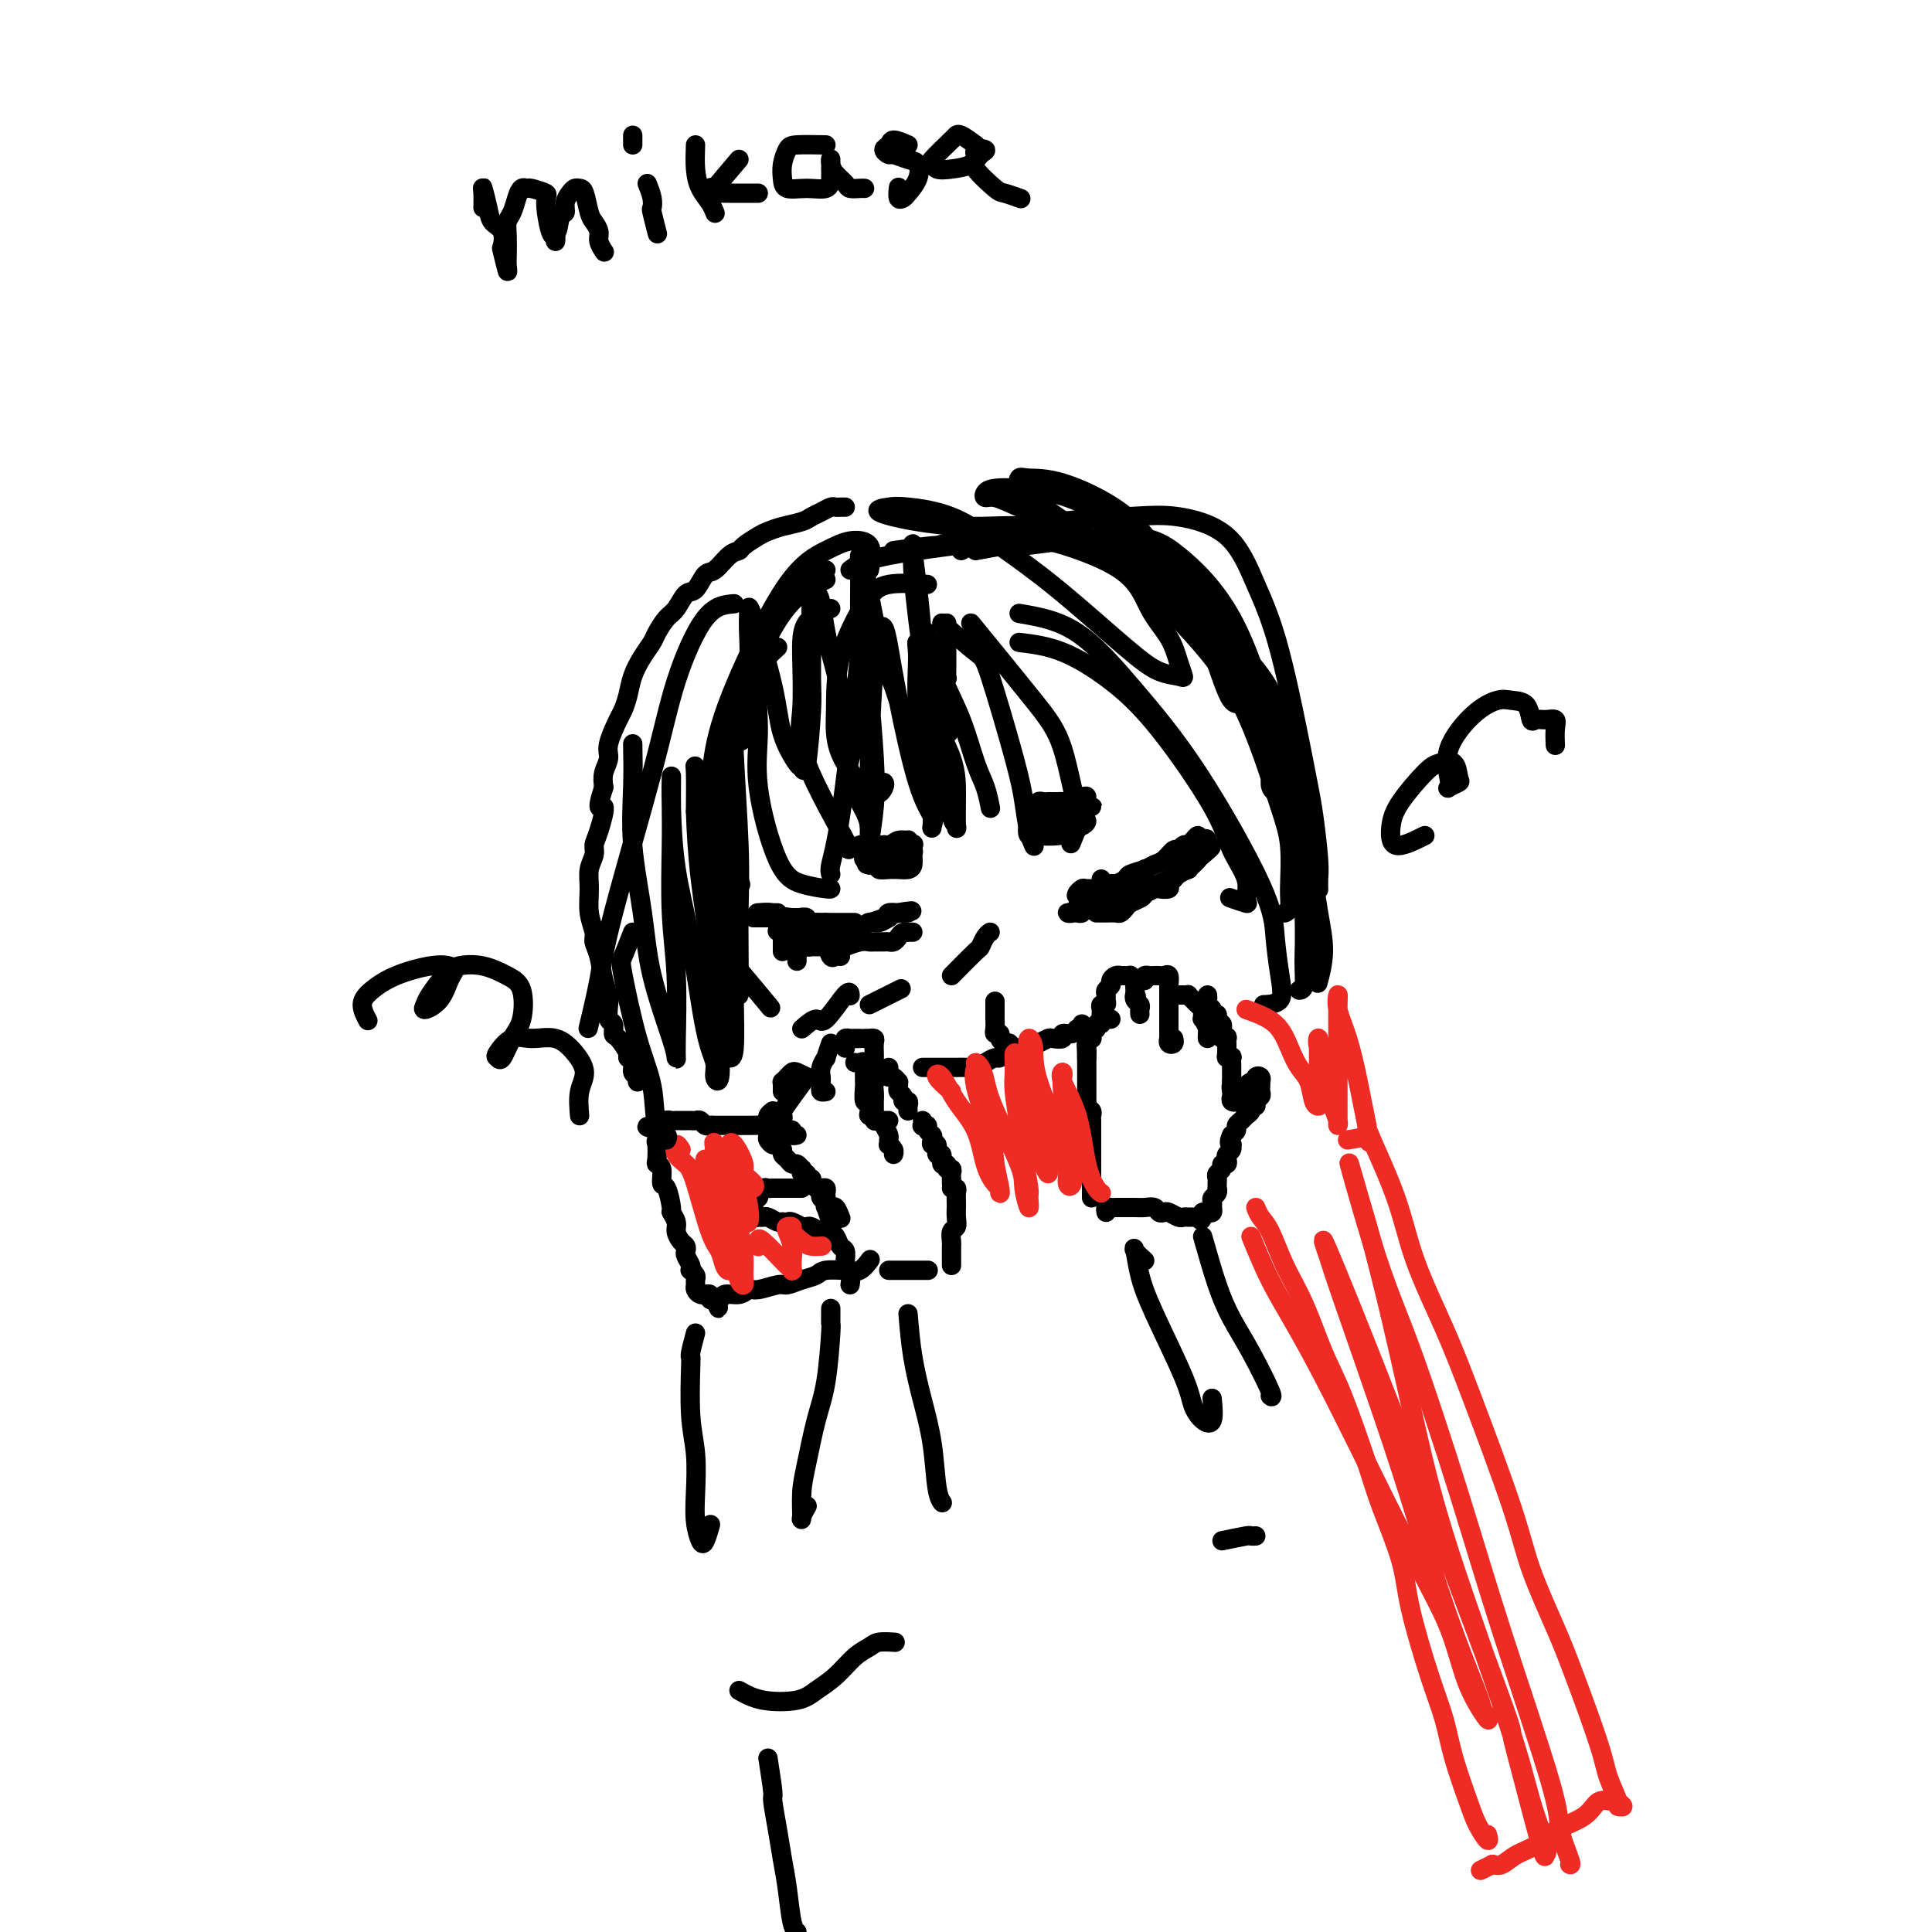 <svg viewBox='0 0 400 400' version='1.1' xmlns='http://www.w3.org/2000/svg' xmlns:xlink='http://www.w3.org/1999/xlink'><g fill='none' stroke='#000000' stroke-width='4' stroke-linecap='round' stroke-linejoin='round'><path d='M227,189c0.438,0.000 0.877,0.001 1,0c0.123,-0.001 -0.069,-0.003 0,0c0.069,0.003 0.399,0.012 1,0c0.601,-0.012 1.474,-0.045 2,0c0.526,0.045 0.704,0.167 1,0c0.296,-0.167 0.709,-0.623 1,-1c0.291,-0.377 0.459,-0.675 1,-1c0.541,-0.325 1.453,-0.679 2,-1c0.547,-0.321 0.728,-0.611 1,-1c0.272,-0.389 0.636,-0.877 1,-1c0.364,-0.123 0.727,0.121 1,0c0.273,-0.121 0.454,-0.606 1,-1c0.546,-0.394 1.457,-0.697 2,-1c0.543,-0.303 0.719,-0.606 1,-1c0.281,-0.394 0.667,-0.879 1,-1c0.333,-0.121 0.614,0.123 1,0c0.386,-0.123 0.878,-0.612 1,-1c0.122,-0.388 -0.125,-0.676 0,-1c0.125,-0.324 0.621,-0.685 1,-1c0.379,-0.315 0.640,-0.585 1,-1c0.360,-0.415 0.817,-0.976 1,-1c0.183,-0.024 0.091,0.488 0,1'/><path d='M249,176c3.453,-1.834 1.085,0.082 0,1c-1.085,0.918 -0.886,0.837 -1,1c-0.114,0.163 -0.541,0.568 -1,1c-0.459,0.432 -0.950,0.889 -1,1c-0.050,0.111 0.342,-0.124 0,0c-0.342,0.124 -1.419,0.608 -2,1c-0.581,0.392 -0.665,0.692 -1,1c-0.335,0.308 -0.921,0.622 -1,1c-0.079,0.378 0.347,0.818 0,1c-0.347,0.182 -1.468,0.105 -2,0c-0.532,-0.105 -0.475,-0.238 -1,0c-0.525,0.238 -1.633,0.848 -2,1c-0.367,0.152 0.008,-0.155 0,0c-0.008,0.155 -0.400,0.773 -1,1c-0.600,0.227 -1.407,0.065 -2,0c-0.593,-0.065 -0.972,-0.033 -1,0c-0.028,0.033 0.295,0.065 0,0c-0.295,-0.065 -1.206,-0.228 -2,0c-0.794,0.228 -1.470,0.846 -2,1c-0.530,0.154 -0.915,-0.155 -1,0c-0.085,0.155 0.131,0.774 0,1c-0.131,0.226 -0.607,0.061 -1,0c-0.393,-0.061 -0.703,-0.016 -1,0c-0.297,0.016 -0.580,0.004 -1,0c-0.420,-0.004 -0.977,-0.001 -1,0c-0.023,0.001 0.489,0.001 1,0'/><path d='M225,188c-2.440,0.774 -0.039,0.208 1,0c1.039,-0.208 0.716,-0.057 1,0c0.284,0.057 1.173,0.019 1,0c-0.173,-0.019 -1.410,-0.019 -2,0c-0.590,0.019 -0.533,0.058 -1,0c-0.467,-0.058 -1.457,-0.212 -2,0c-0.543,0.212 -0.639,0.790 -1,1c-0.361,0.210 -0.986,0.053 -1,0c-0.014,-0.053 0.585,-0.000 1,0c0.415,0.000 0.647,-0.051 1,0c0.353,0.051 0.826,0.206 1,0c0.174,-0.206 0.050,-0.773 0,-1c-0.050,-0.227 -0.025,-0.113 0,0'/><path d='M189,193c-0.447,-0.006 -0.893,-0.012 -1,0c-0.107,0.012 0.126,0.042 0,0c-0.126,-0.042 -0.610,-0.155 -1,0c-0.390,0.155 -0.686,0.577 -1,1c-0.314,0.423 -0.647,0.846 -1,1c-0.353,0.154 -0.726,0.040 -1,0c-0.274,-0.040 -0.449,-0.007 -1,0c-0.551,0.007 -1.478,-0.012 -2,0c-0.522,0.012 -0.640,0.056 -1,0c-0.360,-0.056 -0.961,-0.211 -2,0c-1.039,0.211 -2.515,0.789 -3,1c-0.485,0.211 0.021,0.057 0,0c-0.021,-0.057 -0.569,-0.015 -1,0c-0.431,0.015 -0.745,0.004 -1,0c-0.255,-0.004 -0.449,-0.000 -1,0c-0.551,0.000 -1.457,-0.003 -2,0c-0.543,0.003 -0.723,0.011 -1,0c-0.277,-0.011 -0.652,-0.040 -1,0c-0.348,0.040 -0.670,0.151 -1,0c-0.330,-0.151 -0.666,-0.562 -1,-1c-0.334,-0.438 -0.664,-0.902 -1,-1c-0.336,-0.098 -0.678,0.170 -1,0c-0.322,-0.170 -0.622,-0.777 -1,-1c-0.378,-0.223 -0.832,-0.060 -1,0c-0.168,0.060 -0.048,0.017 0,0c0.048,-0.017 0.024,-0.009 0,0'/><path d='M162,193c-2.045,-0.464 -0.656,-0.124 0,0c0.656,0.124 0.579,0.033 1,0c0.421,-0.033 1.339,-0.009 2,0c0.661,0.009 1.066,0.002 2,0c0.934,-0.002 2.396,0.000 3,0c0.604,-0.000 0.349,-0.003 1,0c0.651,0.003 2.207,0.011 3,0c0.793,-0.011 0.822,-0.041 1,0c0.178,0.041 0.503,0.152 1,0c0.497,-0.152 1.165,-0.566 2,-1c0.835,-0.434 1.838,-0.887 2,-1c0.162,-0.113 -0.518,0.113 0,0c0.518,-0.113 2.234,-0.566 3,-1c0.766,-0.434 0.581,-0.848 1,-1c0.419,-0.152 1.442,-0.041 2,0c0.558,0.041 0.650,0.011 1,0c0.350,-0.011 0.957,-0.003 1,0c0.043,0.003 -0.479,0.002 -1,0'/><path d='M187,189c3.769,-0.684 0.692,-0.395 -1,0c-1.692,0.395 -2.000,0.894 -2,1c0.000,0.106 0.308,-0.182 0,0c-0.308,0.182 -1.234,0.833 -2,1c-0.766,0.167 -1.374,-0.151 -2,0c-0.626,0.151 -1.270,0.773 -2,1c-0.730,0.227 -1.546,0.061 -2,0c-0.454,-0.061 -0.545,-0.017 -1,0c-0.455,0.017 -1.274,0.005 -2,0c-0.726,-0.005 -1.361,-0.005 -2,0c-0.639,0.005 -1.284,0.015 -2,0c-0.716,-0.015 -1.502,-0.056 -2,0c-0.498,0.056 -0.707,0.207 -1,0c-0.293,-0.207 -0.672,-0.774 -1,-1c-0.328,-0.226 -0.607,-0.113 -1,0c-0.393,0.113 -0.899,0.226 -1,0c-0.101,-0.226 0.204,-0.792 0,-1c-0.204,-0.208 -0.915,-0.060 -1,0c-0.085,0.060 0.458,0.030 1,0'/><path d='M163,190c-1.829,-0.308 0.100,-0.079 1,0c0.900,0.079 0.773,0.007 1,0c0.227,-0.007 0.809,0.051 1,0c0.191,-0.051 -0.010,-0.210 0,0c0.010,0.210 0.229,0.788 1,1c0.771,0.212 2.092,0.057 3,0c0.908,-0.057 1.403,-0.015 2,0c0.597,0.015 1.295,0.004 2,0c0.705,-0.004 1.417,-0.001 2,0c0.583,0.001 1.037,0.000 1,0c-0.037,-0.000 -0.566,-0.000 -1,0c-0.434,0.000 -0.772,0.001 -1,0c-0.228,-0.001 -0.347,-0.004 -1,0c-0.653,0.004 -1.839,0.015 -3,0c-1.161,-0.015 -2.297,-0.057 -3,0c-0.703,0.057 -0.972,0.211 -1,0c-0.028,-0.211 0.185,-0.788 0,-1c-0.185,-0.212 -0.767,-0.061 -1,0c-0.233,0.061 -0.116,0.030 0,0'/><path d='M165,190c-1.096,-0.000 -2.193,-0.000 -3,0c-0.807,0.000 -1.325,0.000 -2,0c-0.675,-0.000 -1.506,-0.000 -2,0c-0.494,0.000 -0.652,0.000 -1,0c-0.348,-0.000 -0.888,-0.000 -1,0c-0.112,0.000 0.202,0.001 1,0c0.798,-0.001 2.080,-0.004 3,0c0.920,0.004 1.479,0.015 2,0c0.521,-0.015 1.006,-0.057 1,0c-0.006,0.057 -0.501,0.211 -1,0c-0.499,-0.211 -1.003,-0.789 -2,-1c-0.997,-0.211 -2.489,-0.057 -3,0c-0.511,0.057 -0.042,0.015 0,0c0.042,-0.015 -0.342,-0.004 0,0c0.342,0.004 1.411,0.001 2,0c0.589,-0.001 0.697,-0.000 1,0c0.303,0.000 0.801,0.000 1,0c0.199,-0.000 0.100,-0.000 0,0'/><path d='M162,192c0.000,0.754 0.000,1.509 0,2c0.000,0.491 0.000,0.719 0,1c0.000,0.281 0.000,0.614 0,1c0.000,0.386 0.000,0.825 0,1c0.000,0.175 0.000,0.088 0,0'/><path d='M162,192c0.876,0.756 1.751,1.512 2,2c0.249,0.488 -0.130,0.709 0,1c0.130,0.291 0.767,0.653 1,1c0.233,0.347 0.063,0.681 0,1c-0.063,0.319 -0.017,0.624 0,1c0.017,0.376 0.005,0.822 0,1c-0.005,0.178 -0.002,0.089 0,0'/><path d='M171,195c0.339,1.268 0.679,2.536 1,3c0.321,0.464 0.625,0.125 1,0c0.375,-0.125 0.821,-0.036 1,0c0.179,0.036 0.089,0.018 0,0'/><path d='M228,182c0.020,0.421 0.039,0.842 0,1c-0.039,0.158 -0.137,0.054 0,0c0.137,-0.054 0.510,-0.057 1,0c0.490,0.057 1.098,0.173 2,0c0.902,-0.173 2.098,-0.635 3,-1c0.902,-0.365 1.509,-0.635 2,-1c0.491,-0.365 0.864,-0.827 1,-1c0.136,-0.173 0.034,-0.057 0,0c-0.034,0.057 0.001,0.057 0,0c-0.001,-0.057 -0.039,-0.169 0,0c0.039,0.169 0.153,0.620 0,1c-0.153,0.380 -0.573,0.691 -1,1c-0.427,0.309 -0.859,0.618 -2,1c-1.141,0.382 -2.990,0.838 -4,1c-1.010,0.162 -1.182,0.030 -2,0c-0.818,-0.030 -2.281,0.044 -3,0c-0.719,-0.044 -0.694,-0.204 -1,0c-0.306,0.204 -0.945,0.773 -1,1c-0.055,0.227 0.472,0.114 1,0'/><path d='M224,185c-2.103,0.756 -0.862,0.146 0,0c0.862,-0.146 1.343,0.172 2,0c0.657,-0.172 1.490,-0.834 2,-1c0.510,-0.166 0.698,0.163 1,0c0.302,-0.163 0.718,-0.817 1,-1c0.282,-0.183 0.432,0.105 1,0c0.568,-0.105 1.555,-0.604 2,-1c0.445,-0.396 0.346,-0.688 1,-1c0.654,-0.312 2.059,-0.643 3,-1c0.941,-0.357 1.418,-0.740 2,-1c0.582,-0.260 1.270,-0.395 2,-1c0.730,-0.605 1.501,-1.678 2,-2c0.499,-0.322 0.725,0.107 1,0c0.275,-0.107 0.599,-0.751 1,-1c0.401,-0.249 0.879,-0.102 1,0c0.121,0.102 -0.114,0.160 0,0c0.114,-0.160 0.578,-0.538 1,-1c0.422,-0.462 0.802,-1.009 1,-1c0.198,0.009 0.214,0.574 0,1c-0.214,0.426 -0.657,0.713 -1,1c-0.343,0.287 -0.586,0.574 -1,1c-0.414,0.426 -0.997,0.990 -1,1c-0.003,0.010 0.576,-0.536 1,-1c0.424,-0.464 0.693,-0.847 1,-1c0.307,-0.153 0.654,-0.077 1,0'/><path d='M248,175c3.701,-1.834 0.953,-1.420 0,-1c-0.953,0.420 -0.111,0.844 0,1c0.111,0.156 -0.509,0.042 -1,0c-0.491,-0.042 -0.855,-0.012 -1,0c-0.145,0.012 -0.073,0.006 0,0'/><path d='M227,186c0.000,0.000 0.100,0.100 0.1,0.1'/><path d='M179,175c0.332,-0.001 0.663,-0.001 1,0c0.337,0.001 0.679,0.004 1,0c0.321,-0.004 0.620,-0.015 1,0c0.380,0.015 0.841,0.057 1,0c0.159,-0.057 0.015,-0.212 0,0c-0.015,0.212 0.097,0.790 0,1c-0.097,0.210 -0.405,0.053 -1,0c-0.595,-0.053 -1.477,-0.000 -2,0c-0.523,0.000 -0.688,-0.053 -1,0c-0.312,0.053 -0.772,0.210 -1,0c-0.228,-0.210 -0.225,-0.788 0,-1c0.225,-0.212 0.673,-0.058 1,0c0.327,0.058 0.533,0.018 1,0c0.467,-0.018 1.196,-0.016 2,0c0.804,0.016 1.682,0.047 2,0c0.318,-0.047 0.076,-0.170 0,0c-0.076,0.170 0.015,0.635 0,1c-0.015,0.365 -0.134,0.632 -1,1c-0.866,0.368 -2.478,0.839 -3,1c-0.522,0.161 0.046,0.012 0,0c-0.046,-0.012 -0.705,0.112 -1,0c-0.295,-0.112 -0.227,-0.461 0,-1c0.227,-0.539 0.614,-1.270 1,-2'/><path d='M180,175c0.444,-0.467 1.556,-0.133 2,0c0.444,0.133 0.222,0.067 0,0'/><path d='M213,167c0.839,-0.030 1.678,-0.061 2,0c0.322,0.061 0.128,0.212 0,0c-0.128,-0.212 -0.189,-0.789 0,-1c0.189,-0.211 0.629,-0.057 1,0c0.371,0.057 0.675,0.016 1,0c0.325,-0.016 0.672,-0.008 1,0c0.328,0.008 0.638,0.015 1,0c0.362,-0.015 0.775,-0.054 1,0c0.225,0.054 0.260,0.200 1,0c0.740,-0.200 2.185,-0.747 3,-1c0.815,-0.253 0.999,-0.212 1,0c0.001,0.212 -0.183,0.597 0,1c0.183,0.403 0.732,0.825 1,1c0.268,0.175 0.254,0.103 0,0c-0.254,-0.103 -0.747,-0.237 -1,0c-0.253,0.237 -0.264,0.845 -1,1c-0.736,0.155 -2.197,-0.144 -3,0c-0.803,0.144 -0.947,0.732 -1,1c-0.053,0.268 -0.014,0.216 0,0c0.014,-0.216 0.004,-0.597 0,-1c-0.004,-0.403 -0.001,-0.830 0,-1c0.001,-0.170 0.001,-0.085 0,0'/><path d='M220,167c-0.711,0.000 0.511,0.000 1,0c0.489,0.000 0.244,0.000 0,0'/><path d='M215,171c0.017,-0.303 0.034,-0.607 0,-1c-0.034,-0.393 -0.118,-0.876 0,-1c0.118,-0.124 0.438,0.112 1,0c0.562,-0.112 1.367,-0.573 2,-1c0.633,-0.427 1.095,-0.819 2,-1c0.905,-0.181 2.255,-0.151 3,0c0.745,0.151 0.886,0.422 1,1c0.114,0.578 0.202,1.461 0,2c-0.202,0.539 -0.694,0.732 -1,1c-0.306,0.268 -0.425,0.609 -1,1c-0.575,0.391 -1.606,0.830 -3,1c-1.394,0.170 -3.152,0.070 -4,0c-0.848,-0.070 -0.787,-0.112 -1,0c-0.213,0.112 -0.701,0.376 -1,0c-0.299,-0.376 -0.407,-1.393 0,-2c0.407,-0.607 1.331,-0.804 2,-1c0.669,-0.196 1.083,-0.389 2,-1c0.917,-0.611 2.335,-1.639 3,-2c0.665,-0.361 0.575,-0.056 1,0c0.425,0.056 1.364,-0.139 2,0c0.636,0.139 0.968,0.612 1,1c0.032,0.388 -0.237,0.693 0,1c0.237,0.307 0.979,0.618 1,1c0.021,0.382 -0.677,0.834 -1,1c-0.323,0.166 -0.269,0.044 -1,0c-0.731,-0.044 -2.248,-0.012 -3,0c-0.752,0.012 -0.741,0.003 -1,0c-0.259,-0.003 -0.788,-0.001 -1,0c-0.212,0.001 -0.106,0.000 0,0'/><path d='M185,180c-0.396,-0.764 -0.792,-1.529 -1,-2c-0.208,-0.471 -0.229,-0.649 0,-1c0.229,-0.351 0.706,-0.875 1,-1c0.294,-0.125 0.404,0.151 1,0c0.596,-0.151 1.677,-0.727 2,-1c0.323,-0.273 -0.112,-0.241 0,0c0.112,0.241 0.770,0.692 1,1c0.230,0.308 0.032,0.475 0,1c-0.032,0.525 0.103,1.409 0,2c-0.103,0.591 -0.444,0.887 -1,1c-0.556,0.113 -1.326,0.041 -2,0c-0.674,-0.041 -1.252,-0.053 -2,0c-0.748,0.053 -1.667,0.169 -2,0c-0.333,-0.169 -0.081,-0.623 0,-1c0.081,-0.377 -0.008,-0.675 0,-1c0.008,-0.325 0.113,-0.675 0,-1c-0.113,-0.325 -0.443,-0.624 0,-1c0.443,-0.376 1.660,-0.830 2,-1c0.340,-0.170 -0.196,-0.057 0,0c0.196,0.057 1.126,0.056 2,0c0.874,-0.056 1.692,-0.169 2,0c0.308,0.169 0.105,0.620 0,1c-0.105,0.380 -0.111,0.690 0,1c0.111,0.310 0.338,0.619 0,1c-0.338,0.381 -1.240,0.834 -2,1c-0.760,0.166 -1.379,0.044 -2,0c-0.621,-0.044 -1.244,-0.012 -2,0c-0.756,0.012 -1.645,0.003 -2,0c-0.355,-0.003 -0.178,-0.002 0,0'/><path d='M180,179c-1.233,0.032 -0.315,-0.388 0,-1c0.315,-0.612 0.025,-1.418 0,-2c-0.025,-0.582 0.213,-0.942 1,-1c0.787,-0.058 2.124,0.185 3,0c0.876,-0.185 1.293,-0.799 2,-1c0.707,-0.201 1.704,0.010 2,0c0.296,-0.010 -0.109,-0.241 0,0c0.109,0.241 0.731,0.954 1,1c0.269,0.046 0.184,-0.576 0,0c-0.184,0.576 -0.466,2.351 -1,3c-0.534,0.649 -1.318,0.174 -2,0c-0.682,-0.174 -1.260,-0.047 -2,0c-0.740,0.047 -1.640,0.013 -2,0c-0.360,-0.013 -0.180,-0.007 0,0'/><path d='M206,208c-0.000,-0.513 -0.000,-1.025 0,-1c0.000,0.025 0.000,0.588 0,1c-0.000,0.412 -0.001,0.675 0,1c0.001,0.325 0.004,0.713 0,1c-0.004,0.287 -0.016,0.472 0,1c0.016,0.528 0.060,1.399 0,2c-0.060,0.601 -0.222,0.930 0,1c0.222,0.070 0.830,-0.121 1,0c0.170,0.121 -0.098,0.555 0,1c0.098,0.445 0.562,0.903 1,1c0.438,0.097 0.849,-0.166 1,0c0.151,0.166 0.043,0.762 0,1c-0.043,0.238 -0.022,0.119 0,0'/><path d='M176,266c0.114,-0.758 0.227,-1.517 0,-2c-0.227,-0.483 -0.796,-0.692 -1,-1c-0.204,-0.308 -0.043,-0.716 0,-1c0.043,-0.284 -0.031,-0.443 0,-1c0.031,-0.557 0.166,-1.512 0,-2c-0.166,-0.488 -0.632,-0.510 -1,-1c-0.368,-0.490 -0.638,-1.449 -1,-2c-0.362,-0.551 -0.815,-0.693 -1,-1c-0.185,-0.307 -0.101,-0.779 0,-1c0.101,-0.221 0.219,-0.192 0,-1c-0.219,-0.808 -0.777,-2.455 -1,-3c-0.223,-0.545 -0.112,0.011 0,0c0.112,-0.011 0.226,-0.591 0,-1c-0.226,-0.409 -0.792,-0.649 -1,-1c-0.208,-0.351 -0.060,-0.815 0,-1c0.060,-0.185 0.030,-0.093 0,0'/><path d='M197,262c-0.001,-1.294 -0.001,-2.588 0,-3c0.001,-0.412 0.004,0.059 0,0c-0.004,-0.059 -0.015,-0.648 0,-1c0.015,-0.352 0.057,-0.466 0,-1c-0.057,-0.534 -0.211,-1.487 0,-2c0.211,-0.513 0.789,-0.584 1,-1c0.211,-0.416 0.056,-1.176 0,-2c-0.056,-0.824 -0.014,-1.713 0,-2c0.014,-0.287 0.000,0.028 0,0c-0.000,-0.028 0.014,-0.400 0,-1c-0.014,-0.600 -0.055,-1.429 0,-2c0.055,-0.571 0.207,-0.885 0,-1c-0.207,-0.115 -0.773,-0.033 -1,0c-0.227,0.033 -0.113,0.016 0,0'/><path d='M197,245c0.009,-0.342 0.018,-0.685 0,-1c-0.018,-0.315 -0.061,-0.604 0,-1c0.061,-0.396 0.228,-0.899 0,-1c-0.228,-0.101 -0.850,0.199 -1,0c-0.150,-0.199 0.171,-0.898 0,-1c-0.171,-0.102 -0.834,0.394 -1,0c-0.166,-0.394 0.165,-1.678 0,-2c-0.165,-0.322 -0.828,0.317 -1,0c-0.172,-0.317 0.146,-1.590 0,-2c-0.146,-0.410 -0.756,0.044 -1,0c-0.244,-0.044 -0.122,-0.586 0,-1c0.122,-0.414 0.243,-0.698 0,-1c-0.243,-0.302 -0.850,-0.620 -1,-1c-0.150,-0.380 0.156,-0.820 0,-1c-0.156,-0.180 -0.774,-0.100 -1,0c-0.226,0.100 -0.061,0.219 0,0c0.061,-0.219 0.017,-0.777 0,-1c-0.017,-0.223 -0.009,-0.112 0,0'/><path d='M188,230c-0.033,-0.303 -0.065,-0.606 0,-1c0.065,-0.394 0.228,-0.879 0,-1c-0.228,-0.121 -0.846,0.121 -1,0c-0.154,-0.121 0.156,-0.606 0,-1c-0.156,-0.394 -0.777,-0.698 -1,-1c-0.223,-0.302 -0.050,-0.603 0,-1c0.050,-0.397 -0.025,-0.891 0,-1c0.025,-0.109 0.151,0.167 0,0c-0.151,-0.167 -0.579,-0.776 -1,-1c-0.421,-0.224 -0.835,-0.064 -1,0c-0.165,0.064 -0.083,0.032 0,0'/><path d='M184,221c-0.876,0.328 -1.751,0.656 -2,1c-0.249,0.344 0.130,0.703 0,1c-0.130,0.297 -0.767,0.532 -1,1c-0.233,0.468 -0.063,1.170 0,2c0.063,0.830 0.017,1.790 0,2c-0.017,0.210 -0.005,-0.328 0,0c0.005,0.328 0.001,1.522 0,2c-0.001,0.478 -0.001,0.239 0,0'/><path d='M183,233c0.425,0.764 0.850,1.528 1,2c0.150,0.472 0.026,0.652 0,1c-0.026,0.348 0.045,0.864 0,1c-0.045,0.136 -0.208,-0.108 0,0c0.208,0.108 0.787,0.568 1,1c0.213,0.432 0.061,0.838 0,1c-0.061,0.162 -0.030,0.081 0,0'/><path d='M181,223c0.000,-0.764 0.000,-1.527 0,-2c-0.000,-0.473 -0.000,-0.655 0,-1c0.000,-0.345 0.001,-0.853 0,-1c-0.001,-0.147 -0.004,0.066 0,0c0.004,-0.066 0.016,-0.410 0,-1c-0.016,-0.590 -0.061,-1.426 0,-2c0.061,-0.574 0.226,-0.886 0,-1c-0.226,-0.114 -0.844,-0.031 -1,0c-0.156,0.031 0.150,0.008 0,0c-0.150,-0.008 -0.757,-0.002 -1,0c-0.243,0.002 -0.121,0.001 0,0'/><path d='M178,215c-0.340,-0.006 -0.679,-0.012 -1,0c-0.321,0.012 -0.622,0.042 -1,0c-0.378,-0.042 -0.833,-0.156 -1,0c-0.167,0.156 -0.045,0.580 0,1c0.045,0.420 0.013,0.834 0,1c-0.013,0.166 -0.006,0.083 0,0'/><path d='M172,216c-0.453,1.314 -0.906,2.628 -1,3c-0.094,0.372 0.171,-0.199 0,0c-0.171,0.199 -0.779,1.167 -1,2c-0.221,0.833 -0.056,1.530 0,2c0.056,0.470 0.001,0.714 0,1c-0.001,0.286 0.051,0.613 0,1c-0.051,0.387 -0.206,0.835 0,1c0.206,0.165 0.773,0.047 1,0c0.227,-0.047 0.113,-0.024 0,0'/><path d='M167,223c-0.754,-0.401 -1.509,-0.802 -2,-1c-0.491,-0.198 -0.720,-0.194 -1,0c-0.280,0.194 -0.611,0.578 -1,1c-0.389,0.422 -0.836,0.884 -1,1c-0.164,0.116 -0.044,-0.113 0,0c0.044,0.113 0.012,0.569 0,1c-0.012,0.431 -0.003,0.837 0,1c0.003,0.163 0.002,0.081 0,0'/><path d='M167,223c0.000,0.000 0.100,0.100 0.1,0.1'/><path d='M167,223c-2.112,2.870 -4.223,5.740 -5,7c-0.777,1.260 -0.218,0.911 0,1c0.218,0.089 0.096,0.616 0,1c-0.096,0.384 -0.166,0.625 0,1c0.166,0.375 0.566,0.885 1,1c0.434,0.115 0.900,-0.165 1,0c0.100,0.165 -0.165,0.775 0,1c0.165,0.225 0.762,0.064 1,0c0.238,-0.064 0.119,-0.032 0,0'/><path d='M160,230c-0.423,0.325 -0.846,0.650 -1,1c-0.154,0.350 -0.038,0.725 0,1c0.038,0.275 -0.001,0.451 0,1c0.001,0.549 0.043,1.471 0,2c-0.043,0.529 -0.170,0.667 0,1c0.170,0.333 0.637,0.863 1,1c0.363,0.137 0.622,-0.117 1,0c0.378,0.117 0.875,0.605 1,1c0.125,0.395 -0.120,0.698 0,1c0.120,0.302 0.607,0.602 1,1c0.393,0.398 0.693,0.895 1,1c0.307,0.105 0.622,-0.183 1,0c0.378,0.183 0.818,0.838 1,1c0.182,0.162 0.105,-0.168 0,0c-0.105,0.168 -0.238,0.833 0,1c0.238,0.167 0.848,-0.165 1,0c0.152,0.165 -0.155,0.828 0,1c0.155,0.172 0.773,-0.146 1,0c0.227,0.146 0.065,0.756 0,1c-0.065,0.244 -0.032,0.122 0,0'/><path d='M169,246c0.309,0.024 0.618,0.047 1,0c0.382,-0.047 0.837,-0.166 1,0c0.163,0.166 0.032,0.617 0,1c-0.032,0.383 0.034,0.699 0,1c-0.034,0.301 -0.166,0.589 0,1c0.166,0.411 0.632,0.945 1,1c0.368,0.055 0.637,-0.370 1,0c0.363,0.370 0.818,1.534 1,2c0.182,0.466 0.091,0.233 0,0'/><path d='M226,248c0.000,-0.297 0.000,-0.595 0,-1c-0.000,-0.405 -0.000,-0.918 0,-1c0.000,-0.082 0.000,0.269 0,0c-0.000,-0.269 -0.000,-1.156 0,-2c0.000,-0.844 0.000,-1.645 0,-2c-0.000,-0.355 -0.000,-0.266 0,-1c0.000,-0.734 0.000,-2.292 0,-3c-0.000,-0.708 -0.000,-0.567 0,-1c0.000,-0.433 0.000,-1.439 0,-2c-0.000,-0.561 -0.000,-0.675 0,-1c0.000,-0.325 0.001,-0.861 0,-1c-0.001,-0.139 -0.004,0.118 0,0c0.004,-0.118 0.015,-0.610 0,-1c-0.015,-0.390 -0.057,-0.677 0,-1c0.057,-0.323 0.211,-0.682 0,-1c-0.211,-0.318 -0.789,-0.596 -1,-1c-0.211,-0.404 -0.057,-0.933 0,-1c0.057,-0.067 0.015,0.329 0,0c-0.015,-0.329 -0.004,-1.383 0,-2c0.004,-0.617 0.001,-0.798 0,-1c-0.001,-0.202 -0.000,-0.425 0,-1c0.000,-0.575 0.000,-1.501 0,-2c-0.000,-0.499 -0.000,-0.571 0,-1c0.000,-0.429 0.000,-1.214 0,-2'/><path d='M225,219c-0.159,-4.664 -0.057,-1.823 0,-1c0.057,0.823 0.068,-0.372 0,-1c-0.068,-0.628 -0.214,-0.690 0,-1c0.214,-0.310 0.789,-0.866 1,-1c0.211,-0.134 0.057,0.156 0,0c-0.057,-0.156 -0.016,-0.759 0,-1c0.016,-0.241 0.008,-0.121 0,0'/><path d='M226,213c0.453,0.121 0.905,0.243 1,0c0.095,-0.243 -0.168,-0.850 0,-1c0.168,-0.150 0.767,0.156 1,0c0.233,-0.156 0.101,-0.774 0,-1c-0.101,-0.226 -0.171,-0.061 0,0c0.171,0.061 0.585,0.016 1,0c0.415,-0.016 0.833,-0.005 1,0c0.167,0.005 0.084,0.002 0,0'/><path d='M184,232c-0.342,0.008 -0.684,0.017 -1,0c-0.316,-0.017 -0.607,-0.059 -1,0c-0.393,0.059 -0.889,0.218 -1,0c-0.111,-0.218 0.163,-0.812 0,-1c-0.163,-0.188 -0.762,0.030 -1,0c-0.238,-0.030 -0.116,-0.308 0,-1c0.116,-0.692 0.227,-1.796 0,-2c-0.227,-0.204 -0.793,0.494 -1,0c-0.207,-0.494 -0.055,-2.178 0,-3c0.055,-0.822 0.012,-0.780 0,-1c-0.012,-0.220 0.007,-0.700 0,-1c-0.007,-0.300 -0.041,-0.420 0,-1c0.041,-0.580 0.155,-1.619 0,-2c-0.155,-0.381 -0.580,-0.102 -1,0c-0.420,0.102 -0.834,0.029 -1,0c-0.166,-0.029 -0.083,-0.015 0,0'/><path d='M166,246c-0.331,-0.000 -0.662,-0.000 -1,0c-0.338,0.000 -0.682,0.000 -1,0c-0.318,-0.000 -0.610,-0.000 -1,0c-0.390,0.000 -0.878,0.000 -1,0c-0.122,-0.000 0.122,-0.001 0,0c-0.122,0.001 -0.611,0.004 -1,0c-0.389,-0.004 -0.679,-0.016 -1,0c-0.321,0.016 -0.673,0.061 -1,0c-0.327,-0.061 -0.627,-0.227 -1,0c-0.373,0.227 -0.818,0.848 -1,1c-0.182,0.152 -0.101,-0.166 0,0c0.101,0.166 0.223,0.815 0,1c-0.223,0.185 -0.792,-0.095 -1,0c-0.208,0.095 -0.056,0.564 0,1c0.056,0.436 0.016,0.839 0,1c-0.016,0.161 -0.008,0.081 0,0'/><path d='M156,250c-1.530,0.785 -0.354,0.746 0,1c0.354,0.254 -0.113,0.799 0,1c0.113,0.201 0.807,0.058 1,0c0.193,-0.058 -0.116,-0.030 0,0c0.116,0.030 0.657,0.060 1,0c0.343,-0.060 0.487,-0.212 1,0c0.513,0.212 1.393,0.788 2,1c0.607,0.212 0.941,0.061 1,0c0.059,-0.061 -0.157,-0.030 0,0c0.157,0.030 0.686,0.061 1,0c0.314,-0.061 0.412,-0.214 1,0c0.588,0.214 1.667,0.793 2,1c0.333,0.207 -0.079,0.041 0,0c0.079,-0.041 0.651,0.044 1,0c0.349,-0.044 0.475,-0.218 1,0c0.525,0.218 1.447,0.829 2,1c0.553,0.171 0.736,-0.099 1,0c0.264,0.099 0.610,0.565 1,1c0.390,0.435 0.826,0.839 1,1c0.174,0.161 0.087,0.081 0,0'/><path d='M228,210c0.031,-0.303 0.061,-0.606 0,-1c-0.061,-0.394 -0.214,-0.879 0,-1c0.214,-0.121 0.793,0.122 1,0c0.207,-0.122 0.041,-0.610 0,-1c-0.041,-0.390 0.044,-0.683 0,-1c-0.044,-0.317 -0.218,-0.659 0,-1c0.218,-0.341 0.828,-0.680 1,-1c0.172,-0.320 -0.093,-0.622 0,-1c0.093,-0.378 0.546,-0.833 1,-1c0.454,-0.167 0.910,-0.044 1,0c0.090,0.044 -0.187,0.011 0,0c0.187,-0.011 0.839,0.000 1,0c0.161,-0.000 -0.167,-0.011 0,0c0.167,0.011 0.829,0.044 1,0c0.171,-0.044 -0.150,-0.167 0,0c0.150,0.167 0.772,0.622 1,1c0.228,0.378 0.061,0.679 0,1c-0.061,0.321 -0.018,0.663 0,1c0.018,0.337 0.009,0.668 0,1'/><path d='M235,206c0.480,0.571 0.181,-0.001 0,0c-0.181,0.001 -0.245,0.575 0,1c0.245,0.425 0.798,0.702 1,1c0.202,0.298 0.055,0.619 0,1c-0.055,0.381 -0.016,0.823 0,1c0.016,0.177 0.008,0.088 0,0'/><path d='M237,203c-0.081,-0.423 -0.162,-0.845 0,-1c0.162,-0.155 0.568,-0.041 1,0c0.432,0.041 0.890,0.009 1,0c0.110,-0.009 -0.128,0.004 0,0c0.128,-0.004 0.623,-0.026 1,0c0.377,0.026 0.637,0.101 1,0c0.363,-0.101 0.829,-0.378 1,0c0.171,0.378 0.046,1.411 0,2c-0.046,0.589 -0.012,0.735 0,1c0.012,0.265 0.003,0.648 0,1c-0.003,0.352 -0.001,0.673 0,1c0.001,0.327 0.000,0.661 0,1c-0.000,0.339 -0.000,0.682 0,1c0.000,0.318 0.000,0.610 0,1c-0.000,0.390 0.000,0.878 0,1c-0.000,0.122 -0.000,-0.121 0,0c0.000,0.121 0.000,0.606 0,1c-0.000,0.394 -0.001,0.698 0,1c0.001,0.302 0.004,0.604 0,1c-0.004,0.396 -0.015,0.887 0,1c0.015,0.113 0.057,-0.152 0,0c-0.057,0.152 -0.211,0.721 0,1c0.211,0.279 0.788,0.267 1,0c0.212,-0.267 0.061,-0.791 0,-1c-0.061,-0.209 -0.030,-0.105 0,0'/><path d='M244,206c0.303,-0.006 0.606,-0.013 1,0c0.394,0.013 0.880,0.045 1,0c0.120,-0.045 -0.126,-0.167 0,0c0.126,0.167 0.622,0.623 1,1c0.378,0.377 0.636,0.674 1,1c0.364,0.326 0.833,0.681 1,1c0.167,0.319 0.031,0.602 0,1c-0.031,0.398 0.044,0.912 0,1c-0.044,0.088 -0.208,-0.250 0,0c0.208,0.250 0.788,1.088 1,2c0.212,0.912 0.057,1.899 0,2c-0.057,0.101 -0.016,-0.686 0,-1c0.016,-0.314 0.008,-0.157 0,0'/><path d='M250,206c0.033,0.331 0.065,0.662 0,1c-0.065,0.338 -0.229,0.682 0,1c0.229,0.318 0.850,0.610 1,1c0.150,0.390 -0.170,0.878 0,1c0.170,0.122 0.830,-0.122 1,0c0.170,0.122 -0.152,0.611 0,1c0.152,0.389 0.777,0.679 1,1c0.223,0.321 0.046,0.672 0,1c-0.046,0.328 0.041,0.634 0,1c-0.041,0.366 -0.208,0.791 0,1c0.208,0.209 0.792,0.200 1,0c0.208,-0.200 0.042,-0.591 0,0c-0.042,0.591 0.041,2.165 0,3c-0.041,0.835 -0.207,0.931 0,1c0.207,0.069 0.788,0.112 1,0c0.212,-0.112 0.057,-0.380 0,0c-0.057,0.380 -0.015,1.409 0,2c0.015,0.591 0.004,0.746 0,1c-0.004,0.254 -0.001,0.607 0,1c0.001,0.393 0.000,0.827 0,1c-0.000,0.173 -0.000,0.087 0,0'/><path d='M255,224c0.775,2.963 0.212,1.369 0,1c-0.212,-0.369 -0.072,0.486 0,1c0.072,0.514 0.076,0.688 0,1c-0.076,0.312 -0.232,0.761 0,1c0.232,0.239 0.853,0.266 1,0c0.147,-0.266 -0.181,-0.827 0,-1c0.181,-0.173 0.871,0.041 1,0c0.129,-0.041 -0.301,-0.338 0,-1c0.301,-0.662 1.335,-1.690 2,-2c0.665,-0.310 0.963,0.098 1,0c0.037,-0.098 -0.186,-0.703 0,-1c0.186,-0.297 0.782,-0.287 1,0c0.218,0.287 0.060,0.850 0,1c-0.060,0.150 -0.020,-0.115 0,0c0.020,0.115 0.021,0.609 0,1c-0.021,0.391 -0.062,0.678 0,1c0.062,0.322 0.228,0.678 0,1c-0.228,0.322 -0.849,0.611 -1,1c-0.151,0.389 0.167,0.878 0,1c-0.167,0.122 -0.819,-0.122 -1,0c-0.181,0.122 0.110,0.610 0,1c-0.110,0.390 -0.621,0.682 -1,1c-0.379,0.318 -0.627,0.663 -1,1c-0.373,0.337 -0.870,0.668 -1,1c-0.130,0.332 0.106,0.666 0,1c-0.106,0.334 -0.553,0.667 -1,1'/><path d='M255,235c-0.924,1.858 -0.234,2.003 0,2c0.234,-0.003 0.011,-0.155 0,0c-0.011,0.155 0.189,0.615 0,1c-0.189,0.385 -0.768,0.695 -1,1c-0.232,0.305 -0.119,0.607 0,1c0.119,0.393 0.242,0.879 0,1c-0.242,0.121 -0.849,-0.123 -1,0c-0.151,0.123 0.156,0.611 0,1c-0.156,0.389 -0.774,0.678 -1,1c-0.226,0.322 -0.060,0.678 0,1c0.060,0.322 0.012,0.611 0,1c-0.012,0.389 0.011,0.877 0,1c-0.011,0.123 -0.055,-0.121 0,0c0.055,0.121 0.211,0.606 0,1c-0.211,0.394 -0.788,0.698 -1,1c-0.212,0.302 -0.060,0.603 0,1c0.060,0.397 0.027,0.891 0,1c-0.027,0.109 -0.048,-0.167 0,0c0.048,0.167 0.167,0.776 0,1c-0.167,0.224 -0.619,0.064 -1,0c-0.381,-0.064 -0.690,-0.032 -1,0'/><path d='M249,251c-0.880,2.702 -0.081,1.456 0,1c0.081,-0.456 -0.555,-0.121 -1,0c-0.445,0.121 -0.701,0.029 -1,0c-0.299,-0.029 -0.643,0.006 -1,0c-0.357,-0.006 -0.726,-0.053 -1,0c-0.274,0.053 -0.454,0.207 -1,0c-0.546,-0.207 -1.459,-0.773 -2,-1c-0.541,-0.227 -0.711,-0.113 -1,0c-0.289,0.113 -0.698,0.227 -1,0c-0.302,-0.227 -0.497,-0.793 -1,-1c-0.503,-0.207 -1.315,-0.056 -2,0c-0.685,0.056 -1.244,0.015 -2,0c-0.756,-0.015 -1.708,-0.004 -2,0c-0.292,0.004 0.076,-0.000 0,0c-0.076,0.000 -0.595,0.004 -1,0c-0.405,-0.004 -0.697,-0.015 -1,0c-0.303,0.015 -0.617,0.056 -1,0c-0.383,-0.056 -0.834,-0.207 -1,0c-0.166,0.207 -0.047,0.774 0,1c0.047,0.226 0.024,0.113 0,0'/><path d='M184,263c0.663,0.000 1.327,0.000 2,0c0.673,0.000 1.356,0.000 2,0c0.644,0.000 1.250,0.000 2,0c0.750,0.000 1.643,0.000 2,0c0.357,0.000 0.179,0.000 0,0'/><path d='M191,221c1.211,-0.000 2.421,-0.000 3,0c0.579,0.000 0.525,0.001 1,0c0.475,-0.001 1.478,-0.003 2,0c0.522,0.003 0.564,0.011 1,0c0.436,-0.011 1.268,-0.040 2,0c0.732,0.040 1.366,0.150 2,0c0.634,-0.150 1.269,-0.561 2,-1c0.731,-0.439 1.558,-0.906 2,-1c0.442,-0.094 0.500,0.185 1,0c0.500,-0.185 1.443,-0.833 2,-1c0.557,-0.167 0.729,0.149 1,0c0.271,-0.149 0.640,-0.762 1,-1c0.360,-0.238 0.711,-0.103 1,0c0.289,0.103 0.516,0.172 1,0c0.484,-0.172 1.224,-0.586 2,-1c0.776,-0.414 1.588,-0.828 2,-1c0.412,-0.172 0.425,-0.103 1,0c0.575,0.103 1.713,0.239 2,0c0.287,-0.239 -0.277,-0.852 0,-1c0.277,-0.148 1.395,0.170 2,0c0.605,-0.170 0.698,-0.829 1,-1c0.302,-0.171 0.812,0.146 1,0c0.188,-0.146 0.054,-0.756 0,-1c-0.054,-0.244 -0.027,-0.122 0,0'/><path d='M162,232c-1.231,0.423 -2.461,0.845 -3,1c-0.539,0.155 -0.386,0.041 -1,0c-0.614,-0.041 -1.996,-0.011 -3,0c-1.004,0.011 -1.631,0.003 -2,0c-0.369,-0.003 -0.480,-0.001 -1,0c-0.520,0.001 -1.449,0.001 -2,0c-0.551,-0.001 -0.725,-0.004 -1,0c-0.275,0.004 -0.651,0.015 -1,0c-0.349,-0.015 -0.671,-0.057 -1,0c-0.329,0.057 -0.666,0.211 -1,0c-0.334,-0.211 -0.667,-0.789 -1,-1c-0.333,-0.211 -0.668,-0.057 -1,0c-0.332,0.057 -0.663,0.015 -1,0c-0.337,-0.015 -0.682,-0.004 -1,0c-0.318,0.004 -0.611,0.000 -1,0c-0.389,-0.000 -0.874,0.004 -1,0c-0.126,-0.004 0.107,-0.015 0,0c-0.107,0.015 -0.554,0.057 -1,0c-0.446,-0.057 -0.890,-0.211 -1,0c-0.110,0.211 0.115,0.789 0,1c-0.115,0.211 -0.569,0.057 -1,0c-0.431,-0.057 -0.837,-0.016 -1,0c-0.163,0.016 -0.081,0.008 0,0'/><path d='M136,233c-4.023,0.264 -1.079,0.424 0,1c1.079,0.576 0.293,1.567 0,2c-0.293,0.433 -0.093,0.310 0,1c0.093,0.690 0.080,2.195 0,3c-0.080,0.805 -0.228,0.910 0,1c0.228,0.090 0.830,0.166 1,1c0.170,0.834 -0.094,2.426 0,3c0.094,0.574 0.546,0.131 1,1c0.454,0.869 0.909,3.048 1,4c0.091,0.952 -0.182,0.675 0,1c0.182,0.325 0.820,1.253 1,2c0.180,0.747 -0.096,1.312 0,2c0.096,0.688 0.565,1.497 1,2c0.435,0.503 0.835,0.699 1,1c0.165,0.301 0.096,0.707 0,1c-0.096,0.293 -0.218,0.474 0,1c0.218,0.526 0.776,1.398 1,2c0.224,0.602 0.113,0.935 0,1c-0.113,0.065 -0.227,-0.137 0,0c0.227,0.137 0.796,0.615 1,1c0.204,0.385 0.045,0.677 0,1c-0.045,0.323 0.025,0.675 0,1c-0.025,0.325 -0.146,0.622 0,1c0.146,0.378 0.560,0.837 1,1c0.440,0.163 0.905,0.030 1,0c0.095,-0.030 -0.181,0.044 0,0c0.181,-0.044 0.818,-0.204 1,0c0.182,0.204 -0.091,0.773 0,1c0.091,0.227 0.545,0.114 1,0'/><path d='M148,269c1.646,3.695 0.262,0.934 0,0c-0.262,-0.934 0.599,-0.039 1,0c0.401,0.039 0.342,-0.778 1,-1c0.658,-0.222 2.034,0.152 3,0c0.966,-0.152 1.521,-0.828 2,-1c0.479,-0.172 0.881,0.161 2,0c1.119,-0.161 2.955,-0.818 4,-1c1.045,-0.182 1.300,0.109 2,0c0.700,-0.109 1.846,-0.618 3,-1c1.154,-0.382 2.315,-0.636 3,-1c0.685,-0.364 0.895,-0.837 2,-1c1.105,-0.163 3.105,-0.016 4,0c0.895,0.016 0.685,-0.101 1,0c0.315,0.101 1.157,0.419 2,0c0.843,-0.419 1.689,-1.574 2,-2c0.311,-0.426 0.089,-0.122 0,0c-0.089,0.122 -0.044,0.061 0,0'/><path d='M100,43c0.027,-1.055 0.053,-2.110 0,-3c-0.053,-0.890 -0.186,-1.614 0,-1c0.186,0.614 0.690,2.567 1,4c0.310,1.433 0.427,2.347 1,3c0.573,0.653 1.604,1.044 2,2c0.396,0.956 0.159,2.476 0,3c-0.159,0.524 -0.238,0.051 0,1c0.238,0.949 0.795,3.320 1,4c0.205,0.680 0.058,-0.331 0,-1c-0.058,-0.669 -0.027,-0.998 0,-2c0.027,-1.002 0.048,-2.679 0,-4c-0.048,-1.321 -0.167,-2.287 0,-3c0.167,-0.713 0.620,-1.173 1,-2c0.380,-0.827 0.688,-2.022 1,-3c0.312,-0.978 0.629,-1.739 1,-2c0.371,-0.261 0.796,-0.024 1,0c0.204,0.024 0.188,-0.167 1,0c0.812,0.167 2.452,0.691 3,1c0.548,0.309 0.003,0.403 0,2c-0.003,1.597 0.535,4.696 1,6c0.465,1.304 0.856,0.813 1,1c0.144,0.187 0.041,1.054 0,1c-0.041,-0.054 -0.021,-1.027 0,-2'/><path d='M115,48c0.472,0.594 0.651,-1.922 1,-3c0.349,-1.078 0.867,-0.720 1,-1c0.133,-0.280 -0.119,-1.199 0,-2c0.119,-0.801 0.609,-1.483 1,-2c0.391,-0.517 0.682,-0.868 1,-1c0.318,-0.132 0.664,-0.043 1,0c0.336,0.043 0.663,0.042 1,1c0.337,0.958 0.682,2.877 1,4c0.318,1.123 0.607,1.450 1,2c0.393,0.550 0.889,1.323 1,2c0.111,0.677 -0.162,1.259 0,2c0.162,0.741 0.761,1.640 1,2c0.239,0.360 0.120,0.180 0,0'/><path d='M134,38c0.415,1.039 0.829,2.079 1,3c0.171,0.921 0.098,1.725 0,2c-0.098,0.275 -0.222,0.021 0,1c0.222,0.979 0.792,3.190 1,4c0.208,0.810 0.056,0.218 0,0c-0.056,-0.218 -0.016,-0.062 0,0c0.016,0.062 0.008,0.031 0,0'/><path d='M131,30c0.000,-0.310 0.000,-0.619 0,-1c0.000,-0.381 0.000,-0.833 0,-1c0.000,-0.167 0.000,-0.048 0,0c0.000,0.048 0.000,0.024 0,0'/><path d='M144,30c-0.061,1.735 -0.121,3.470 0,5c0.121,1.530 0.425,2.855 1,4c0.575,1.145 1.422,2.111 2,3c0.578,0.889 0.886,1.701 1,2c0.114,0.299 0.032,0.085 0,0c-0.032,-0.085 -0.016,-0.043 0,0'/><path d='M153,33c-2.153,2.528 -4.306,5.056 -5,6c-0.694,0.944 0.072,0.306 0,0c-0.072,-0.306 -0.983,-0.278 -1,0c-0.017,0.278 0.859,0.807 1,1c0.141,0.193 -0.453,0.052 0,0c0.453,-0.052 1.953,-0.014 3,0c1.047,0.014 1.640,0.004 2,0c0.360,-0.004 0.488,-0.001 1,0c0.512,0.001 1.407,0.000 2,0c0.593,-0.000 0.884,-0.000 1,0c0.116,0.000 0.058,0.000 0,0'/><path d='M171,30c-2.339,-0.042 -4.679,-0.084 -6,0c-1.321,0.084 -1.625,0.295 -2,1c-0.375,0.705 -0.822,1.903 -1,3c-0.178,1.097 -0.086,2.092 0,3c0.086,0.908 0.167,1.727 1,2c0.833,0.273 2.419,-0.002 4,0c1.581,0.002 3.156,0.280 4,0c0.844,-0.280 0.958,-1.116 1,-2c0.042,-0.884 0.013,-1.814 0,-2c-0.013,-0.186 -0.011,0.373 0,0c0.011,-0.373 0.029,-1.680 0,-2c-0.029,-0.320 -0.106,0.345 0,1c0.106,0.655 0.396,1.300 1,2c0.604,0.700 1.521,1.456 2,2c0.479,0.544 0.520,0.878 1,1c0.480,0.122 1.398,0.033 2,0c0.602,-0.033 0.886,-0.009 1,0c0.114,0.009 0.057,0.005 0,0'/><path d='M188,30c-1.192,-0.514 -2.385,-1.028 -3,-1c-0.615,0.028 -0.653,0.599 -1,1c-0.347,0.401 -1.004,0.631 -1,1c0.004,0.369 0.668,0.878 1,1c0.332,0.122 0.331,-0.143 1,0c0.669,0.143 2.009,0.693 3,1c0.991,0.307 1.635,0.371 2,1c0.365,0.629 0.452,1.821 0,3c-0.452,1.179 -1.441,2.343 -2,3c-0.559,0.657 -0.686,0.805 -1,1c-0.314,0.195 -0.815,0.437 -1,0c-0.185,-0.437 -0.053,-1.553 0,-2c0.053,-0.447 0.026,-0.223 0,0'/><path d='M202,30c-1.153,-0.846 -2.306,-1.692 -3,-2c-0.694,-0.308 -0.930,-0.079 -1,0c-0.070,0.079 0.028,0.008 -1,1c-1.028,0.992 -3.180,3.049 -4,4c-0.820,0.951 -0.309,0.798 0,1c0.309,0.202 0.414,0.758 1,1c0.586,0.242 1.652,0.168 3,0c1.348,-0.168 2.979,-0.431 4,-1c1.021,-0.569 1.433,-1.445 2,-2c0.567,-0.555 1.290,-0.789 1,-1c-0.290,-0.211 -1.594,-0.397 -2,0c-0.406,0.397 0.084,1.378 0,2c-0.084,0.622 -0.744,0.885 0,2c0.744,1.115 2.890,3.082 4,4c1.110,0.918 1.183,0.786 2,1c0.817,0.214 2.376,0.776 3,1c0.624,0.224 0.312,0.112 0,0'/><path d='M175,105c-0.327,-0.006 -0.654,-0.013 -1,0c-0.346,0.013 -0.710,0.045 -1,0c-0.290,-0.045 -0.507,-0.167 -1,0c-0.493,0.167 -1.263,0.622 -2,1c-0.737,0.378 -1.442,0.678 -2,1c-0.558,0.322 -0.969,0.667 -2,1c-1.031,0.333 -2.681,0.653 -4,1c-1.319,0.347 -2.306,0.721 -3,1c-0.694,0.279 -1.096,0.464 -2,1c-0.904,0.536 -2.311,1.423 -3,2c-0.689,0.577 -0.660,0.845 -1,1c-0.340,0.155 -1.050,0.196 -2,1c-0.950,0.804 -2.141,2.369 -3,3c-0.859,0.631 -1.384,0.328 -2,1c-0.616,0.672 -1.321,2.319 -2,3c-0.679,0.681 -1.333,0.394 -2,1c-0.667,0.606 -1.347,2.104 -2,3c-0.653,0.896 -1.278,1.190 -2,2c-0.722,0.810 -1.541,2.134 -2,3c-0.459,0.866 -0.557,1.272 -1,2c-0.443,0.728 -1.231,1.778 -2,3c-0.769,1.222 -1.520,2.617 -2,4c-0.480,1.383 -0.688,2.754 -1,4c-0.312,1.246 -0.728,2.367 -1,3c-0.272,0.633 -0.399,0.777 -1,2c-0.601,1.223 -1.677,3.524 -2,5c-0.323,1.476 0.105,2.128 0,3c-0.105,0.872 -0.744,1.963 -1,3c-0.256,1.037 -0.128,2.018 0,3'/><path d='M125,163c-1.968,6.060 -0.388,3.709 0,4c0.388,0.291 -0.418,3.224 -1,5c-0.582,1.776 -0.942,2.396 -1,3c-0.058,0.604 0.185,1.191 0,2c-0.185,0.809 -0.796,1.841 -1,3c-0.204,1.159 0.001,2.447 0,4c-0.001,1.553 -0.208,3.371 0,5c0.208,1.629 0.830,3.070 1,4c0.170,0.930 -0.112,1.350 0,2c0.112,0.650 0.617,1.530 1,3c0.383,1.470 0.642,3.530 1,5c0.358,1.470 0.813,2.349 1,3c0.187,0.651 0.104,1.076 0,2c-0.104,0.924 -0.230,2.349 0,3c0.230,0.651 0.817,0.528 1,1c0.183,0.472 -0.038,1.540 0,2c0.038,0.460 0.335,0.312 1,1c0.665,0.688 1.699,2.211 2,3c0.301,0.789 -0.129,0.843 0,1c0.129,0.157 0.819,0.418 1,1c0.181,0.582 -0.148,1.485 0,2c0.148,0.515 0.772,0.642 1,1c0.228,0.358 0.061,0.947 0,1c-0.061,0.053 -0.016,-0.429 0,-1c0.016,-0.571 0.004,-1.231 0,-2c-0.004,-0.769 -0.001,-1.648 0,-2c0.001,-0.352 0.001,-0.176 0,0'/><path d='M131,154c0.053,2.790 0.105,5.580 0,9c-0.105,3.420 -0.368,7.470 0,12c0.368,4.530 1.367,9.541 2,14c0.633,4.459 0.901,8.367 2,13c1.099,4.633 3.027,9.991 4,13c0.973,3.009 0.989,3.671 1,4c0.011,0.329 0.017,0.327 0,0c-0.017,-0.327 -0.057,-0.978 0,-4c0.057,-3.022 0.211,-8.417 0,-13c-0.211,-4.583 -0.789,-8.356 -1,-13c-0.211,-4.644 -0.057,-10.160 0,-14c0.057,-3.840 0.017,-6.003 0,-8c-0.017,-1.997 -0.010,-3.827 0,-5c0.010,-1.173 0.022,-1.690 0,-1c-0.022,0.690 -0.079,2.586 0,6c0.079,3.414 0.293,8.346 1,13c0.707,4.654 1.906,9.028 3,15c1.094,5.972 2.083,13.540 3,18c0.917,4.460 1.763,5.811 2,7c0.237,1.189 -0.135,2.216 0,3c0.135,0.784 0.775,1.325 1,0c0.225,-1.325 0.033,-4.517 0,-7c-0.033,-2.483 0.092,-4.255 0,-10c-0.092,-5.745 -0.403,-15.461 -1,-22c-0.597,-6.539 -1.480,-9.901 -2,-13c-0.520,-3.099 -0.675,-5.934 -1,-8c-0.325,-2.066 -0.818,-3.364 -1,-4c-0.182,-0.636 -0.052,-0.610 0,1c0.052,1.610 0.026,4.805 0,8'/><path d='M144,168c0.114,3.795 0.397,8.782 1,14c0.603,5.218 1.524,10.667 2,15c0.476,4.333 0.506,7.550 1,11c0.494,3.450 1.453,7.134 2,9c0.547,1.866 0.682,1.914 1,2c0.318,0.086 0.818,0.210 1,-2c0.182,-2.210 0.045,-6.754 0,-11c-0.045,-4.246 0.003,-8.194 0,-12c-0.003,-3.806 -0.057,-7.468 0,-11c0.057,-3.532 0.224,-6.932 0,-9c-0.224,-2.068 -0.838,-2.803 -1,-4c-0.162,-1.197 0.128,-2.857 0,-1c-0.128,1.857 -0.675,7.229 -1,10c-0.325,2.771 -0.427,2.940 0,5c0.427,2.060 1.382,6.012 2,10c0.618,3.988 0.897,8.014 1,10c0.103,1.986 0.029,1.934 0,2c-0.029,0.066 -0.011,0.251 0,-1c0.011,-1.251 0.017,-3.936 0,-7c-0.017,-3.064 -0.058,-6.506 0,-10c0.058,-3.494 0.216,-7.040 0,-13c-0.216,-5.960 -0.804,-14.334 -1,-19c-0.196,-4.666 0.000,-5.626 0,-7c-0.000,-1.374 -0.196,-3.164 0,-4c0.196,-0.836 0.785,-0.717 1,-1c0.215,-0.283 0.058,-0.966 0,-1c-0.058,-0.034 -0.015,0.582 0,1c0.015,0.418 0.004,0.638 0,1c-0.004,0.362 -0.001,0.867 0,2c0.001,1.133 0.000,2.895 0,4c-0.000,1.105 -0.000,1.552 0,2'/><path d='M153,153c0.397,1.117 0.891,-0.089 1,-1c0.109,-0.911 -0.167,-1.525 0,-4c0.167,-2.475 0.777,-6.811 1,-10c0.223,-3.189 0.060,-5.231 0,-7c-0.060,-1.769 -0.015,-3.266 0,-4c0.015,-0.734 0.000,-0.704 0,-1c-0.000,-0.296 0.013,-0.918 1,2c0.987,2.918 2.947,9.377 4,14c1.053,4.623 1.200,7.411 2,10c0.800,2.589 2.253,4.978 3,6c0.747,1.022 0.789,0.676 1,1c0.211,0.324 0.592,1.317 1,-1c0.408,-2.317 0.844,-7.946 1,-11c0.156,-3.054 0.031,-3.533 0,-6c-0.031,-2.467 0.033,-6.921 0,-10c-0.033,-3.079 -0.162,-4.784 0,-6c0.162,-1.216 0.614,-1.942 1,-2c0.386,-0.058 0.706,0.552 1,2c0.294,1.448 0.561,3.735 1,6c0.439,2.265 1.050,4.509 2,8c0.950,3.491 2.241,8.228 3,10c0.759,1.772 0.988,0.580 1,0c0.012,-0.580 -0.193,-0.548 0,-1c0.193,-0.452 0.783,-1.389 1,-3c0.217,-1.611 0.059,-3.898 0,-8c-0.059,-4.102 -0.021,-10.021 0,-14c0.021,-3.979 0.025,-6.019 0,-7c-0.025,-0.981 -0.079,-0.902 0,-1c0.079,-0.098 0.290,-0.373 1,3c0.710,3.373 1.917,10.392 3,15c1.083,4.608 2.041,6.804 3,9'/><path d='M185,142c1.714,5.512 2.498,6.293 3,7c0.502,0.707 0.720,1.340 1,2c0.280,0.660 0.621,1.347 1,0c0.379,-1.347 0.795,-4.728 1,-8c0.205,-3.272 0.198,-6.435 0,-10c-0.198,-3.565 -0.586,-7.532 -1,-11c-0.414,-3.468 -0.853,-6.439 -1,-8c-0.147,-1.561 0.000,-1.714 0,-1c-0.000,0.714 -0.147,2.296 0,5c0.147,2.704 0.586,6.531 1,10c0.414,3.469 0.801,6.579 2,11c1.199,4.421 3.211,10.154 4,12c0.789,1.846 0.356,-0.196 0,-2c-0.356,-1.804 -0.634,-3.370 -1,-5c-0.366,-1.630 -0.819,-3.323 -1,-4c-0.181,-0.677 -0.091,-0.339 0,0'/><path d='M192,121c-2.959,-0.194 -5.919,-0.388 -8,0c-2.081,0.388 -3.284,1.357 -5,4c-1.716,2.643 -3.944,6.961 -5,11c-1.056,4.039 -0.938,7.800 -1,11c-0.062,3.200 -0.304,5.838 1,9c1.304,3.162 4.154,6.848 6,8c1.846,1.152 2.689,-0.228 3,-1c0.311,-0.772 0.089,-0.935 0,-1c-0.089,-0.065 -0.044,-0.033 0,0'/><path d='M172,126c-1.991,0.754 -3.981,1.508 -5,3c-1.019,1.492 -1.066,3.723 -1,7c0.066,3.277 0.246,7.600 0,11c-0.246,3.400 -0.917,5.878 1,11c1.917,5.122 6.421,12.888 8,16c1.579,3.112 0.233,1.569 0,1c-0.233,-0.569 0.648,-0.162 1,0c0.352,0.162 0.176,0.081 0,0'/><path d='M161,134c-1.715,1.543 -3.430,3.085 -4,6c-0.570,2.915 0.005,7.201 0,11c-0.005,3.799 -0.590,7.109 0,12c0.590,4.891 2.354,11.363 4,15c1.646,3.637 3.173,4.439 5,5c1.827,0.561 3.953,0.882 5,1c1.047,0.118 1.013,0.034 1,0c-0.013,-0.034 -0.007,-0.017 0,0'/><path d='M192,131c0.892,3.026 1.784,6.052 3,9c1.216,2.948 2.757,5.820 4,9c1.243,3.180 2.190,6.670 3,9c0.810,2.330 1.485,3.501 2,5c0.515,1.499 0.869,3.327 1,4c0.131,0.673 0.037,0.192 0,0c-0.037,-0.192 -0.019,-0.096 0,0'/><path d='M195,129c2.756,2.424 5.512,4.847 7,6c1.488,1.153 1.709,1.034 3,5c1.291,3.966 3.653,12.016 5,17c1.347,4.984 1.681,6.903 2,9c0.319,2.097 0.624,4.372 1,6c0.376,1.628 0.822,2.608 1,3c0.178,0.392 0.089,0.196 0,0'/><path d='M201,129c4.894,5.988 9.787,11.977 13,16c3.213,4.023 4.745,6.081 6,10c1.255,3.919 2.233,9.700 3,12c0.767,2.300 1.322,1.119 1,2c-0.322,0.881 -1.521,3.823 -2,5c-0.479,1.177 -0.240,0.588 0,0'/><path d='M196,129c0.001,2.508 0.001,5.016 0,6c-0.001,0.984 -0.004,0.445 0,1c0.004,0.555 0.015,2.204 0,3c-0.015,0.796 -0.058,0.738 0,1c0.058,0.262 0.215,0.843 0,0c-0.215,-0.843 -0.801,-3.109 -1,-4c-0.199,-0.891 -0.011,-0.408 0,3c0.011,3.408 -0.155,9.741 0,14c0.155,4.259 0.630,6.445 1,9c0.370,2.555 0.635,5.479 1,7c0.365,1.521 0.829,1.640 1,2c0.171,0.360 0.048,0.960 0,0c-0.048,-0.960 -0.020,-3.481 0,-6c0.020,-2.519 0.034,-5.035 -1,-8c-1.034,-2.965 -3.116,-6.377 -4,-10c-0.884,-3.623 -0.570,-7.456 -1,-10c-0.430,-2.544 -1.604,-3.799 -2,-4c-0.396,-0.201 -0.015,0.651 0,3c0.015,2.349 -0.336,6.196 0,10c0.336,3.804 1.360,7.565 2,11c0.640,3.435 0.896,6.544 1,9c0.104,2.456 0.057,4.258 0,5c-0.057,0.742 -0.123,0.425 0,0c0.123,-0.425 0.436,-0.958 0,-2c-0.436,-1.042 -1.623,-2.592 -3,-7c-1.377,-4.408 -2.946,-11.673 -4,-17c-1.054,-5.327 -1.592,-8.717 -2,-11c-0.408,-2.283 -0.687,-3.461 -1,-4c-0.313,-0.539 -0.661,-0.440 -1,1c-0.339,1.440 -0.670,4.220 -1,7'/><path d='M181,138c-0.536,5.429 -0.877,15.001 -1,21c-0.123,5.999 -0.029,8.425 0,11c0.029,2.575 -0.005,5.297 0,7c0.005,1.703 0.051,2.385 0,2c-0.051,-0.385 -0.199,-1.839 0,-4c0.199,-2.161 0.743,-5.030 1,-8c0.257,-2.970 0.225,-6.041 0,-10c-0.225,-3.959 -0.644,-8.805 -1,-13c-0.356,-4.195 -0.649,-7.738 -1,-9c-0.351,-1.262 -0.759,-0.243 -1,1c-0.241,1.243 -0.313,2.712 -1,9c-0.687,6.288 -1.988,17.397 -3,24c-1.012,6.603 -1.734,8.701 -2,10c-0.266,1.299 -0.076,1.800 0,2c0.076,0.200 0.038,0.100 0,0'/><path d='M171,118c-2.983,2.216 -5.966,4.433 -8,6c-2.034,1.567 -3.119,2.486 -5,7c-1.881,4.514 -4.560,12.625 -6,16c-1.440,3.375 -1.643,2.015 -2,6c-0.357,3.985 -0.869,13.316 -1,19c-0.131,5.684 0.119,7.723 1,9c0.881,1.277 2.395,1.794 3,2c0.605,0.206 0.303,0.103 0,0'/><path d='M171,120c-2.985,1.392 -5.970,2.785 -9,7c-3.030,4.215 -6.103,11.253 -8,16c-1.897,4.747 -2.616,7.203 -3,16c-0.384,8.797 -0.433,23.935 0,32c0.433,8.065 1.347,9.056 3,11c1.653,1.944 4.044,4.841 5,6c0.956,1.159 0.478,0.579 0,0'/><path d='M211,133c2.892,0.356 5.785,0.712 9,2c3.215,1.288 6.754,3.509 10,6c3.246,2.491 6.200,5.252 10,10c3.800,4.748 8.447,11.483 11,16c2.553,4.517 3.013,6.814 4,9c0.987,2.186 2.502,4.260 3,6c0.498,1.740 -0.021,3.147 0,4c0.021,0.853 0.583,1.153 0,1c-0.583,-0.153 -2.309,-0.758 -3,-1c-0.691,-0.242 -0.345,-0.121 0,0'/><path d='M185,114c3.303,-0.442 6.606,-0.884 8,-1c1.394,-0.116 0.880,0.093 4,-1c3.120,-1.093 9.875,-3.488 18,-2c8.125,1.488 17.621,6.858 22,10c4.379,3.142 3.642,4.056 6,7c2.358,2.944 7.810,7.920 12,15c4.190,7.080 7.119,16.265 9,22c1.881,5.735 2.714,8.020 3,11c0.286,2.980 0.025,6.654 0,9c-0.025,2.346 0.186,3.362 0,4c-0.186,0.638 -0.767,0.896 -1,1c-0.233,0.104 -0.116,0.052 0,0'/><path d='M202,114c2.612,-0.498 5.224,-0.995 6,-1c0.776,-0.005 -0.286,0.483 4,0c4.286,-0.483 13.918,-1.938 20,-2c6.082,-0.062 8.614,1.268 12,4c3.386,2.732 7.625,6.865 11,13c3.375,6.135 5.886,14.271 8,21c2.114,6.729 3.831,12.052 5,19c1.169,6.948 1.791,15.522 2,21c0.209,5.478 0.004,7.860 0,10c-0.004,2.140 0.191,4.038 0,5c-0.191,0.962 -0.769,0.989 -1,1c-0.231,0.011 -0.116,0.005 0,0'/><path d='M211,127c4.008,0.681 8.015,1.361 12,4c3.985,2.639 7.946,7.236 12,12c4.054,4.764 8.199,9.693 13,17c4.801,7.307 10.256,16.991 13,23c2.744,6.009 2.777,8.342 3,11c0.223,2.658 0.637,5.640 1,8c0.363,2.360 0.675,4.097 0,5c-0.675,0.903 -2.336,0.972 -3,1c-0.664,0.028 -0.332,0.014 0,0'/><path d='M180,118c0.347,-1.962 0.695,-3.924 0,-5c-0.695,-1.076 -2.431,-1.265 -4,-1c-1.569,0.265 -2.970,0.986 -5,2c-2.030,1.014 -4.688,2.321 -8,7c-3.312,4.679 -7.277,12.728 -10,19c-2.723,6.272 -4.204,10.766 -5,15c-0.796,4.234 -0.907,8.206 -1,12c-0.093,3.794 -0.169,7.409 0,10c0.169,2.591 0.584,4.159 1,5c0.416,0.841 0.833,0.955 1,1c0.167,0.045 0.083,0.023 0,0'/><path d='M152,125c-1.948,0.162 -3.897,0.324 -6,3c-2.103,2.676 -4.361,7.867 -6,13c-1.639,5.133 -2.660,10.207 -5,19c-2.340,8.793 -5.998,21.305 -8,29c-2.002,7.695 -2.347,10.572 -3,14c-0.653,3.428 -1.615,7.408 -2,9c-0.385,1.592 -0.192,0.796 0,0'/></g>
<g fill='none' stroke='#EE2B24' stroke-width='4' stroke-linecap='round' stroke-linejoin='round'><path d='M141,238c-0.373,-0.601 -0.745,-1.202 -1,-1c-0.255,0.202 -0.391,1.208 0,2c0.391,0.792 1.309,1.371 2,2c0.691,0.629 1.155,1.308 2,4c0.845,2.692 2.069,7.395 3,10c0.931,2.605 1.567,3.110 2,4c0.433,0.890 0.663,2.166 1,3c0.337,0.834 0.781,1.228 1,1c0.219,-0.228 0.214,-1.078 0,-2c-0.214,-0.922 -0.636,-1.916 -1,-3c-0.364,-1.084 -0.671,-2.257 -1,-4c-0.329,-1.743 -0.681,-4.056 -1,-6c-0.319,-1.944 -0.604,-3.518 -1,-5c-0.396,-1.482 -0.902,-2.870 -1,-3c-0.098,-0.130 0.212,1.000 1,4c0.788,3.000 2.053,7.871 3,11c0.947,3.129 1.575,4.515 2,6c0.425,1.485 0.648,3.067 1,4c0.352,0.933 0.834,1.216 1,1c0.166,-0.216 0.017,-0.931 0,-2c-0.017,-1.069 0.098,-2.491 0,-4c-0.098,-1.509 -0.408,-3.106 -1,-5c-0.592,-1.894 -1.465,-4.085 -2,-6c-0.535,-1.915 -0.731,-3.555 -1,-5c-0.269,-1.445 -0.611,-2.697 -1,-4c-0.389,-1.303 -0.825,-2.658 -1,-3c-0.175,-0.342 -0.087,0.329 0,1'/><path d='M148,238c-0.618,-3.707 0.335,0.526 1,3c0.665,2.474 1.040,3.190 2,5c0.960,1.810 2.504,4.712 3,6c0.496,1.288 -0.056,0.960 0,1c0.056,0.040 0.719,0.449 1,0c0.281,-0.449 0.180,-1.755 0,-3c-0.180,-1.245 -0.439,-2.428 -1,-4c-0.561,-1.572 -1.424,-3.532 -2,-5c-0.576,-1.468 -0.864,-2.444 -1,-3c-0.136,-0.556 -0.120,-0.692 0,-1c0.120,-0.308 0.344,-0.786 1,0c0.656,0.786 1.745,2.838 2,4c0.255,1.162 -0.323,1.435 0,2c0.323,0.565 1.549,1.421 2,2c0.451,0.579 0.129,0.880 0,1c-0.129,0.120 -0.064,0.060 0,0'/><path d='M157,258c-0.001,0.082 -0.001,0.165 0,0c0.001,-0.165 0.004,-0.576 0,-1c-0.004,-0.424 -0.015,-0.860 1,0c1.015,0.860 3.057,3.016 4,4c0.943,0.984 0.788,0.794 1,1c0.212,0.206 0.790,0.807 1,1c0.210,0.193 0.053,-0.021 0,0c-0.053,0.021 -0.001,0.279 0,0c0.001,-0.279 -0.048,-1.095 0,-2c0.048,-0.905 0.193,-1.901 0,-3c-0.193,-1.099 -0.725,-2.302 -1,-3c-0.275,-0.698 -0.292,-0.891 0,-1c0.292,-0.109 0.895,-0.134 1,0c0.105,0.134 -0.287,0.428 0,1c0.287,0.572 1.252,1.421 2,2c0.748,0.579 1.278,0.887 2,1c0.722,0.113 1.635,0.032 2,0c0.365,-0.032 0.183,-0.016 0,0'/><path d='M197,226c-1.319,-1.152 -2.639,-2.304 -3,-3c-0.361,-0.696 0.235,-0.936 1,0c0.765,0.936 1.697,3.049 3,5c1.303,1.951 2.976,3.742 4,6c1.024,2.258 1.400,4.984 2,7c0.600,2.016 1.425,3.324 2,4c0.575,0.676 0.899,0.721 1,1c0.101,0.279 -0.023,0.791 0,1c0.023,0.209 0.192,0.116 0,-1c-0.192,-1.116 -0.746,-3.256 -1,-5c-0.254,-1.744 -0.209,-3.093 -1,-6c-0.791,-2.907 -2.419,-7.374 -3,-10c-0.581,-2.626 -0.114,-3.413 0,-4c0.114,-0.587 -0.123,-0.975 0,-1c0.123,-0.025 0.606,0.312 1,1c0.394,0.688 0.698,1.728 1,3c0.302,1.272 0.603,2.775 2,6c1.397,3.225 3.892,8.171 5,11c1.108,2.829 0.830,3.539 1,5c0.170,1.461 0.789,3.671 1,4c0.211,0.329 0.014,-1.224 0,-2c-0.014,-0.776 0.154,-0.776 0,-2c-0.154,-1.224 -0.630,-3.671 -1,-6c-0.370,-2.329 -0.635,-4.541 -1,-7c-0.365,-2.459 -0.830,-5.164 -1,-7c-0.170,-1.836 -0.046,-2.802 0,-4c0.046,-1.198 0.013,-2.628 0,-3c-0.013,-0.372 -0.007,0.314 0,1'/><path d='M210,220c-0.253,-4.421 0.616,-0.472 1,2c0.384,2.472 0.285,3.467 1,6c0.715,2.533 2.246,6.605 3,9c0.754,2.395 0.731,3.112 1,4c0.269,0.888 0.829,1.947 1,2c0.171,0.053 -0.049,-0.902 0,-1c0.049,-0.098 0.366,0.659 0,-1c-0.366,-1.659 -1.414,-5.733 -2,-9c-0.586,-3.267 -0.708,-5.727 -1,-8c-0.292,-2.273 -0.753,-4.360 -1,-6c-0.247,-1.640 -0.281,-2.833 0,-3c0.281,-0.167 0.878,0.692 1,2c0.122,1.308 -0.231,3.065 1,7c1.231,3.935 4.046,10.049 5,13c0.954,2.951 0.046,2.738 0,3c-0.046,0.262 0.769,0.997 1,2c0.231,1.003 -0.124,2.272 0,3c0.124,0.728 0.727,0.914 1,0c0.273,-0.914 0.218,-2.929 0,-4c-0.218,-1.071 -0.597,-1.198 -1,-4c-0.403,-2.802 -0.830,-8.278 -1,-11c-0.170,-2.722 -0.082,-2.690 0,-3c0.082,-0.310 0.158,-0.963 0,-1c-0.158,-0.037 -0.550,0.540 0,2c0.550,1.460 2.042,3.803 3,7c0.958,3.197 1.380,7.249 2,10c0.620,2.751 1.436,4.202 2,5c0.564,0.798 0.875,0.942 1,1c0.125,0.058 0.062,0.029 0,0'/><path d='M258,209c2.242,0.807 4.484,1.614 6,3c1.516,1.386 2.305,3.353 3,5c0.695,1.647 1.297,2.976 2,4c0.703,1.024 1.509,1.743 2,3c0.491,1.257 0.667,3.053 1,4c0.333,0.947 0.822,1.044 1,1c0.178,-0.044 0.046,-0.231 0,-2c-0.046,-1.769 -0.006,-5.121 0,-7c0.006,-1.879 -0.024,-2.285 0,-3c0.024,-0.715 0.101,-1.740 0,-2c-0.101,-0.260 -0.381,0.246 0,2c0.381,1.754 1.423,4.756 2,7c0.577,2.244 0.691,3.730 1,5c0.309,1.270 0.815,2.323 1,3c0.185,0.677 0.050,0.977 0,1c-0.050,0.023 -0.013,-0.231 0,-1c0.013,-0.769 0.004,-2.054 0,-4c-0.004,-1.946 -0.003,-4.553 0,-7c0.003,-2.447 0.006,-4.735 0,-7c-0.006,-2.265 -0.023,-4.507 0,-6c0.023,-1.493 0.086,-2.236 0,-2c-0.086,0.236 -0.321,1.450 0,3c0.321,1.550 1.196,3.435 2,6c0.804,2.565 1.535,5.811 2,8c0.465,2.189 0.664,3.320 1,5c0.336,1.680 0.810,3.909 1,5c0.190,1.091 0.095,1.046 0,1'/><path d='M283,234c0.933,4.267 0.267,1.933 0,1c-0.267,-0.933 -0.133,-0.467 0,0'/><path d='M260,250c0.262,0.671 0.523,1.343 1,2c0.477,0.657 1.168,1.300 2,3c0.832,1.700 1.805,4.456 3,7c1.195,2.544 2.611,4.877 4,8c1.389,3.123 2.750,7.036 4,10c1.250,2.964 2.388,4.980 4,9c1.612,4.020 3.698,10.043 5,14c1.302,3.957 1.819,5.847 3,9c1.181,3.153 3.025,7.567 4,11c0.975,3.433 1.080,5.884 2,10c0.920,4.116 2.655,9.895 4,14c1.345,4.105 2.301,6.534 3,9c0.699,2.466 1.140,4.969 2,8c0.860,3.031 2.139,6.591 3,9c0.861,2.409 1.303,3.666 2,5c0.697,1.334 1.649,2.744 2,3c0.351,0.256 0.100,-0.641 0,-1c-0.100,-0.359 -0.050,-0.179 0,0'/><path d='M279,236c1.707,-0.253 3.415,-0.505 4,-1c0.585,-0.495 0.049,-1.231 1,1c0.951,2.231 3.389,7.430 5,12c1.611,4.570 2.397,8.512 4,13c1.603,4.488 4.025,9.521 6,14c1.975,4.479 3.502,8.405 6,15c2.498,6.595 5.965,15.859 8,22c2.035,6.141 2.638,9.158 4,13c1.362,3.842 3.483,8.508 5,12c1.517,3.492 2.430,5.811 4,10c1.570,4.189 3.799,10.248 5,14c1.201,3.752 1.376,5.198 2,7c0.624,1.802 1.698,3.961 2,5c0.302,1.039 -0.169,0.959 0,1c0.169,0.041 0.978,0.205 1,0c0.022,-0.205 -0.743,-0.778 -1,-1c-0.257,-0.222 -0.008,-0.093 0,0c0.008,0.093 -0.226,0.150 -1,0c-0.774,-0.150 -2.086,-0.508 -3,0c-0.914,0.508 -1.428,1.881 -3,3c-1.572,1.119 -4.203,1.985 -6,3c-1.797,1.015 -2.760,2.179 -4,3c-1.240,0.821 -2.757,1.298 -4,2c-1.243,0.702 -2.212,1.629 -3,2c-0.788,0.371 -1.394,0.185 -2,0'/><path d='M309,386c-4.333,2.167 -2.167,1.083 0,0'/><path d='M259,256c1.430,3.518 2.859,7.036 5,11c2.141,3.964 4.992,8.375 10,18c5.008,9.625 12.171,24.463 17,34c4.829,9.537 7.322,13.773 9,18c1.678,4.227 2.541,8.447 4,12c1.459,3.553 3.515,6.441 4,7c0.485,0.559 -0.601,-1.211 -1,-2c-0.399,-0.789 -0.110,-0.596 -1,-3c-0.890,-2.404 -2.958,-7.405 -5,-13c-2.042,-5.595 -4.059,-11.784 -6,-18c-1.941,-6.216 -3.807,-12.460 -7,-22c-3.193,-9.540 -7.713,-22.377 -10,-29c-2.287,-6.623 -2.341,-7.033 -3,-9c-0.659,-1.967 -1.924,-5.492 0,-1c1.924,4.492 7.038,17.002 14,35c6.962,17.998 15.774,41.484 20,53c4.226,11.516 3.867,11.060 4,12c0.133,0.940 0.759,3.274 2,8c1.241,4.726 3.099,11.842 4,15c0.901,3.158 0.847,2.358 1,2c0.153,-0.358 0.513,-0.275 0,-2c-0.513,-1.725 -1.900,-5.258 -3,-9c-1.100,-3.742 -1.912,-7.693 -5,-17c-3.088,-9.307 -8.452,-23.969 -12,-35c-3.548,-11.031 -5.281,-18.431 -7,-26c-1.719,-7.569 -3.424,-15.307 -5,-22c-1.576,-6.693 -3.022,-12.341 -4,-16c-0.978,-3.659 -1.489,-5.330 -2,-7'/><path d='M282,250c-5.622,-19.775 -1.176,-3.213 2,7c3.176,10.213 5.084,14.077 8,22c2.916,7.923 6.842,19.906 10,30c3.158,10.094 5.550,18.298 9,29c3.450,10.702 7.958,23.901 10,31c2.042,7.099 1.620,8.099 2,10c0.380,1.901 1.564,4.704 2,6c0.436,1.296 0.125,1.085 0,1c-0.125,-0.085 -0.062,-0.042 0,0'/></g>
<g fill='none' stroke='#000000' stroke-width='4' stroke-linecap='round' stroke-linejoin='round'><path d='M144,276c-0.421,1.570 -0.841,3.141 -1,4c-0.159,0.859 -0.056,1.008 0,1c0.056,-0.008 0.067,-0.173 0,2c-0.067,2.173 -0.211,6.684 0,10c0.211,3.316 0.777,5.438 1,8c0.223,2.562 0.102,5.565 0,8c-0.102,2.435 -0.185,4.302 0,6c0.185,1.698 0.637,3.228 1,4c0.363,0.772 0.636,0.785 1,0c0.364,-0.785 0.818,-2.367 1,-3c0.182,-0.633 0.091,-0.316 0,0'/><path d='M172,274c-0.001,-1.318 -0.003,-2.637 0,-3c0.003,-0.363 0.009,0.229 0,1c-0.009,0.771 -0.033,1.720 0,2c0.033,0.280 0.124,-0.111 0,2c-0.124,2.111 -0.464,6.724 -1,10c-0.536,3.276 -1.269,5.216 -2,8c-0.731,2.784 -1.460,6.413 -2,9c-0.540,2.587 -0.891,4.132 -1,6c-0.109,1.868 0.022,4.057 0,5c-0.022,0.943 -0.198,0.638 0,0c0.198,-0.638 0.771,-1.611 1,-2c0.229,-0.389 0.115,-0.195 0,0'/><path d='M188,272c0.251,2.991 0.502,5.982 1,9c0.498,3.018 1.244,6.063 2,9c0.756,2.937 1.522,5.767 2,9c0.478,3.233 0.667,6.871 1,9c0.333,2.129 0.809,2.751 1,3c0.191,0.249 0.095,0.124 0,0'/><path d='M237,261c-0.827,-0.733 -1.654,-1.467 -2,-2c-0.346,-0.533 -0.210,-0.866 0,0c0.210,0.866 0.492,2.932 1,5c0.508,2.068 1.240,4.138 3,8c1.760,3.862 4.549,9.518 6,13c1.451,3.482 1.566,4.792 2,6c0.434,1.208 1.189,2.313 2,3c0.811,0.687 1.680,0.954 2,0c0.320,-0.954 0.091,-3.130 0,-4c-0.091,-0.870 -0.046,-0.435 0,0'/><path d='M249,256c1.017,3.583 2.034,7.167 3,10c0.966,2.833 1.880,4.917 3,7c1.120,2.083 2.444,4.167 4,7c1.556,2.833 3.342,6.417 4,8c0.658,1.583 0.188,1.167 0,1c-0.188,-0.167 -0.094,-0.083 0,0'/><path d='M153,350c1.417,0.801 2.833,1.603 5,2c2.167,0.397 5.084,0.391 7,0c1.916,-0.391 2.829,-1.166 4,-2c1.171,-0.834 2.598,-1.726 4,-3c1.402,-1.274 2.779,-2.930 4,-4c1.221,-1.070 2.286,-1.555 3,-2c0.714,-0.445 1.077,-0.851 2,-1c0.923,-0.149 2.407,-0.043 3,0c0.593,0.043 0.297,0.021 0,0'/><path d='M253,319c2.030,-0.423 4.060,-0.845 5,-1c0.940,-0.155 0.792,-0.042 1,0c0.208,0.042 0.774,0.012 1,0c0.226,-0.012 0.113,-0.006 0,0'/><path d='M159,364c0.447,2.875 0.893,5.749 1,7c0.107,1.251 -0.126,0.878 0,2c0.126,1.122 0.612,3.740 1,6c0.388,2.260 0.679,4.161 1,6c0.321,1.839 0.674,3.617 1,6c0.326,2.383 0.626,5.372 1,7c0.374,1.628 0.821,1.894 1,2c0.179,0.106 0.089,0.053 0,0'/><path d='M176,118c1.256,-0.962 2.512,-1.925 8,-3c5.488,-1.075 15.207,-2.263 21,-3c5.793,-0.737 7.660,-1.023 12,0c4.340,1.023 11.153,3.353 15,6c3.847,2.647 4.729,5.610 6,8c1.271,2.390 2.932,4.208 4,6c1.068,1.792 1.543,3.557 2,5c0.457,1.443 0.896,2.563 1,3c0.104,0.437 -0.128,0.191 -1,0c-0.872,-0.191 -2.385,-0.327 -4,-1c-1.615,-0.673 -3.332,-1.883 -7,-5c-3.668,-3.117 -9.288,-8.142 -14,-12c-4.712,-3.858 -8.515,-6.548 -12,-9c-3.485,-2.452 -6.651,-4.665 -10,-6c-3.349,-1.335 -6.882,-1.793 -9,-2c-2.118,-0.207 -2.821,-0.164 -4,0c-1.179,0.164 -2.833,0.448 -2,1c0.833,0.552 4.153,1.372 8,2c3.847,0.628 8.222,1.066 13,1c4.778,-0.066 9.959,-0.635 17,1c7.041,1.635 15.941,5.474 21,8c5.059,2.526 6.278,3.738 8,5c1.722,1.262 3.948,2.573 5,4c1.052,1.427 0.931,2.971 1,4c0.069,1.029 0.328,1.544 0,2c-0.328,0.456 -1.242,0.854 -3,0c-1.758,-0.854 -4.359,-2.958 -7,-5c-2.641,-2.042 -5.320,-4.021 -8,-6'/><path d='M237,122c-4.000,-3.266 -6.501,-5.932 -9,-8c-2.499,-2.068 -4.997,-3.537 -8,-5c-3.003,-1.463 -6.513,-2.918 -9,-4c-2.487,-1.082 -3.951,-1.790 -5,-2c-1.049,-0.210 -1.681,0.079 -2,0c-0.319,-0.079 -0.324,-0.526 0,-1c0.324,-0.474 0.978,-0.973 4,-1c3.022,-0.027 8.411,0.420 13,2c4.589,1.580 8.379,4.293 12,7c3.621,2.707 7.074,5.409 10,8c2.926,2.591 5.326,5.070 8,8c2.674,2.930 5.623,6.310 7,10c1.377,3.690 1.182,7.688 1,9c-0.182,1.312 -0.349,-0.063 -1,0c-0.651,0.063 -1.784,1.566 -3,0c-1.216,-1.566 -2.515,-6.199 -4,-10c-1.485,-3.801 -3.157,-6.769 -5,-10c-1.843,-3.231 -3.856,-6.724 -6,-10c-2.144,-3.276 -4.418,-6.336 -8,-9c-3.582,-2.664 -8.473,-4.934 -12,-6c-3.527,-1.066 -5.690,-0.930 -7,-1c-1.310,-0.070 -1.765,-0.348 -2,0c-0.235,0.348 -0.249,1.322 0,2c0.249,0.678 0.761,1.061 5,4c4.239,2.939 12.205,8.433 18,12c5.795,3.567 9.420,5.207 13,8c3.580,2.793 7.114,6.738 10,10c2.886,3.262 5.123,5.840 7,10c1.877,4.160 3.393,9.903 4,13c0.607,3.097 0.303,3.549 0,4'/><path d='M268,162c0.845,3.338 0.959,3.183 0,3c-0.959,-0.183 -2.989,-0.396 -4,-1c-1.011,-0.604 -1.003,-1.601 -1,-2c0.003,-0.399 0.002,-0.199 0,0'/><path d='M199,114c3.380,-1.902 6.759,-3.805 13,-5c6.241,-1.195 15.343,-1.683 21,-2c5.657,-0.317 7.869,-0.463 11,0c3.131,0.463 7.181,1.536 10,4c2.819,2.464 4.405,6.319 6,10c1.595,3.681 3.198,7.188 5,14c1.802,6.812 3.803,16.929 5,23c1.197,6.071 1.589,8.096 2,11c0.411,2.904 0.842,6.686 1,9c0.158,2.314 0.042,3.162 0,4c-0.042,0.838 -0.012,1.668 0,2c0.012,0.332 0.006,0.166 0,0'/><path d='M246,127c1.775,0.291 3.550,0.581 7,6c3.450,5.419 8.575,15.966 11,21c2.425,5.034 2.149,4.555 3,8c0.851,3.445 2.830,10.815 4,16c1.170,5.185 1.530,8.183 2,11c0.470,2.817 1.050,5.451 1,8c-0.050,2.549 -0.728,5.014 -1,6c-0.272,0.986 -0.136,0.493 0,0'/><path d='M131,193c-0.778,1.990 -1.555,3.980 -2,5c-0.445,1.020 -0.556,1.071 0,4c0.556,2.929 1.781,8.736 3,13c1.219,4.264 2.432,6.985 3,10c0.568,3.015 0.493,6.324 1,8c0.507,1.676 1.598,1.721 2,2c0.402,0.279 0.115,0.794 0,1c-0.115,0.206 -0.057,0.103 0,0'/><path d='M166,213c1.155,-0.997 2.309,-1.994 3,-2c0.691,-0.006 0.917,0.978 2,0c1.083,-0.978 3.022,-3.917 4,-5c0.978,-1.083 0.994,-0.309 1,0c0.006,0.309 0.003,0.155 0,0'/><path d='M180,208c2.500,-1.250 5.000,-2.500 6,-3c1.000,-0.500 0.500,-0.250 0,0'/><path d='M197,202c2.022,-2.053 4.045,-4.105 5,-5c0.955,-0.895 0.844,-0.632 1,-1c0.156,-0.368 0.581,-1.368 1,-2c0.419,-0.632 0.834,-0.895 1,-1c0.166,-0.105 0.083,-0.053 0,0'/><path d='M178,151c-0.762,2.128 -1.525,4.255 -2,6c-0.475,1.745 -0.663,3.107 0,5c0.663,1.893 2.179,4.317 3,6c0.821,1.683 0.949,2.624 1,3c0.051,0.376 0.026,0.188 0,0'/><path d='M295,173c-2.398,1.191 -4.795,2.383 -6,2c-1.205,-0.383 -1.216,-2.340 -1,-4c0.216,-1.660 0.660,-3.023 2,-5c1.340,-1.977 3.576,-4.569 5,-6c1.424,-1.431 2.034,-1.700 3,-2c0.966,-0.300 2.287,-0.629 3,0c0.713,0.629 0.819,2.218 1,3c0.181,0.782 0.437,0.757 0,1c-0.437,0.243 -1.567,0.753 -2,1c-0.433,0.247 -0.170,0.230 0,0c0.170,-0.230 0.246,-0.675 0,-2c-0.246,-1.325 -0.816,-3.531 0,-6c0.816,-2.469 3.017,-5.200 5,-7c1.983,-1.800 3.749,-2.668 5,-3c1.251,-0.332 1.987,-0.127 3,0c1.013,0.127 2.303,0.176 3,1c0.697,0.824 0.800,2.421 1,3c0.200,0.579 0.499,0.138 1,0c0.501,-0.138 1.206,0.027 2,0c0.794,-0.027 1.677,-0.244 2,0c0.323,0.244 0.087,0.950 0,2c-0.087,1.050 -0.025,2.443 0,3c0.025,0.557 0.012,0.279 0,0'/><path d='M120,231c-0.150,-1.757 -0.301,-3.514 0,-5c0.301,-1.486 1.053,-2.702 1,-4c-0.053,-1.298 -0.911,-2.677 -2,-4c-1.089,-1.323 -2.408,-2.590 -4,-3c-1.592,-0.410 -3.458,0.037 -5,0c-1.542,-0.037 -2.761,-0.558 -4,0c-1.239,0.558 -2.497,2.196 -3,3c-0.503,0.804 -0.252,0.773 0,1c0.252,0.227 0.505,0.710 1,0c0.495,-0.710 1.232,-2.614 2,-4c0.768,-1.386 1.566,-2.253 2,-4c0.434,-1.747 0.504,-4.373 0,-6c-0.504,-1.627 -1.581,-2.255 -3,-3c-1.419,-0.745 -3.178,-1.609 -5,-2c-1.822,-0.391 -3.706,-0.310 -5,0c-1.294,0.310 -1.997,0.850 -3,2c-1.003,1.150 -2.304,2.912 -3,4c-0.696,1.088 -0.785,1.504 -1,2c-0.215,0.496 -0.556,1.072 0,1c0.556,-0.072 2.010,-0.791 3,-2c0.990,-1.209 1.515,-2.907 2,-4c0.485,-1.093 0.930,-1.580 1,-2c0.070,-0.420 -0.235,-0.773 -1,-1c-0.765,-0.227 -1.991,-0.326 -4,0c-2.009,0.326 -4.801,1.079 -7,2c-2.199,0.921 -3.806,2.010 -5,3c-1.194,0.990 -1.975,1.882 -2,3c-0.025,1.118 0.707,2.462 1,3c0.293,0.538 0.146,0.269 0,0'/></g>
</svg>
